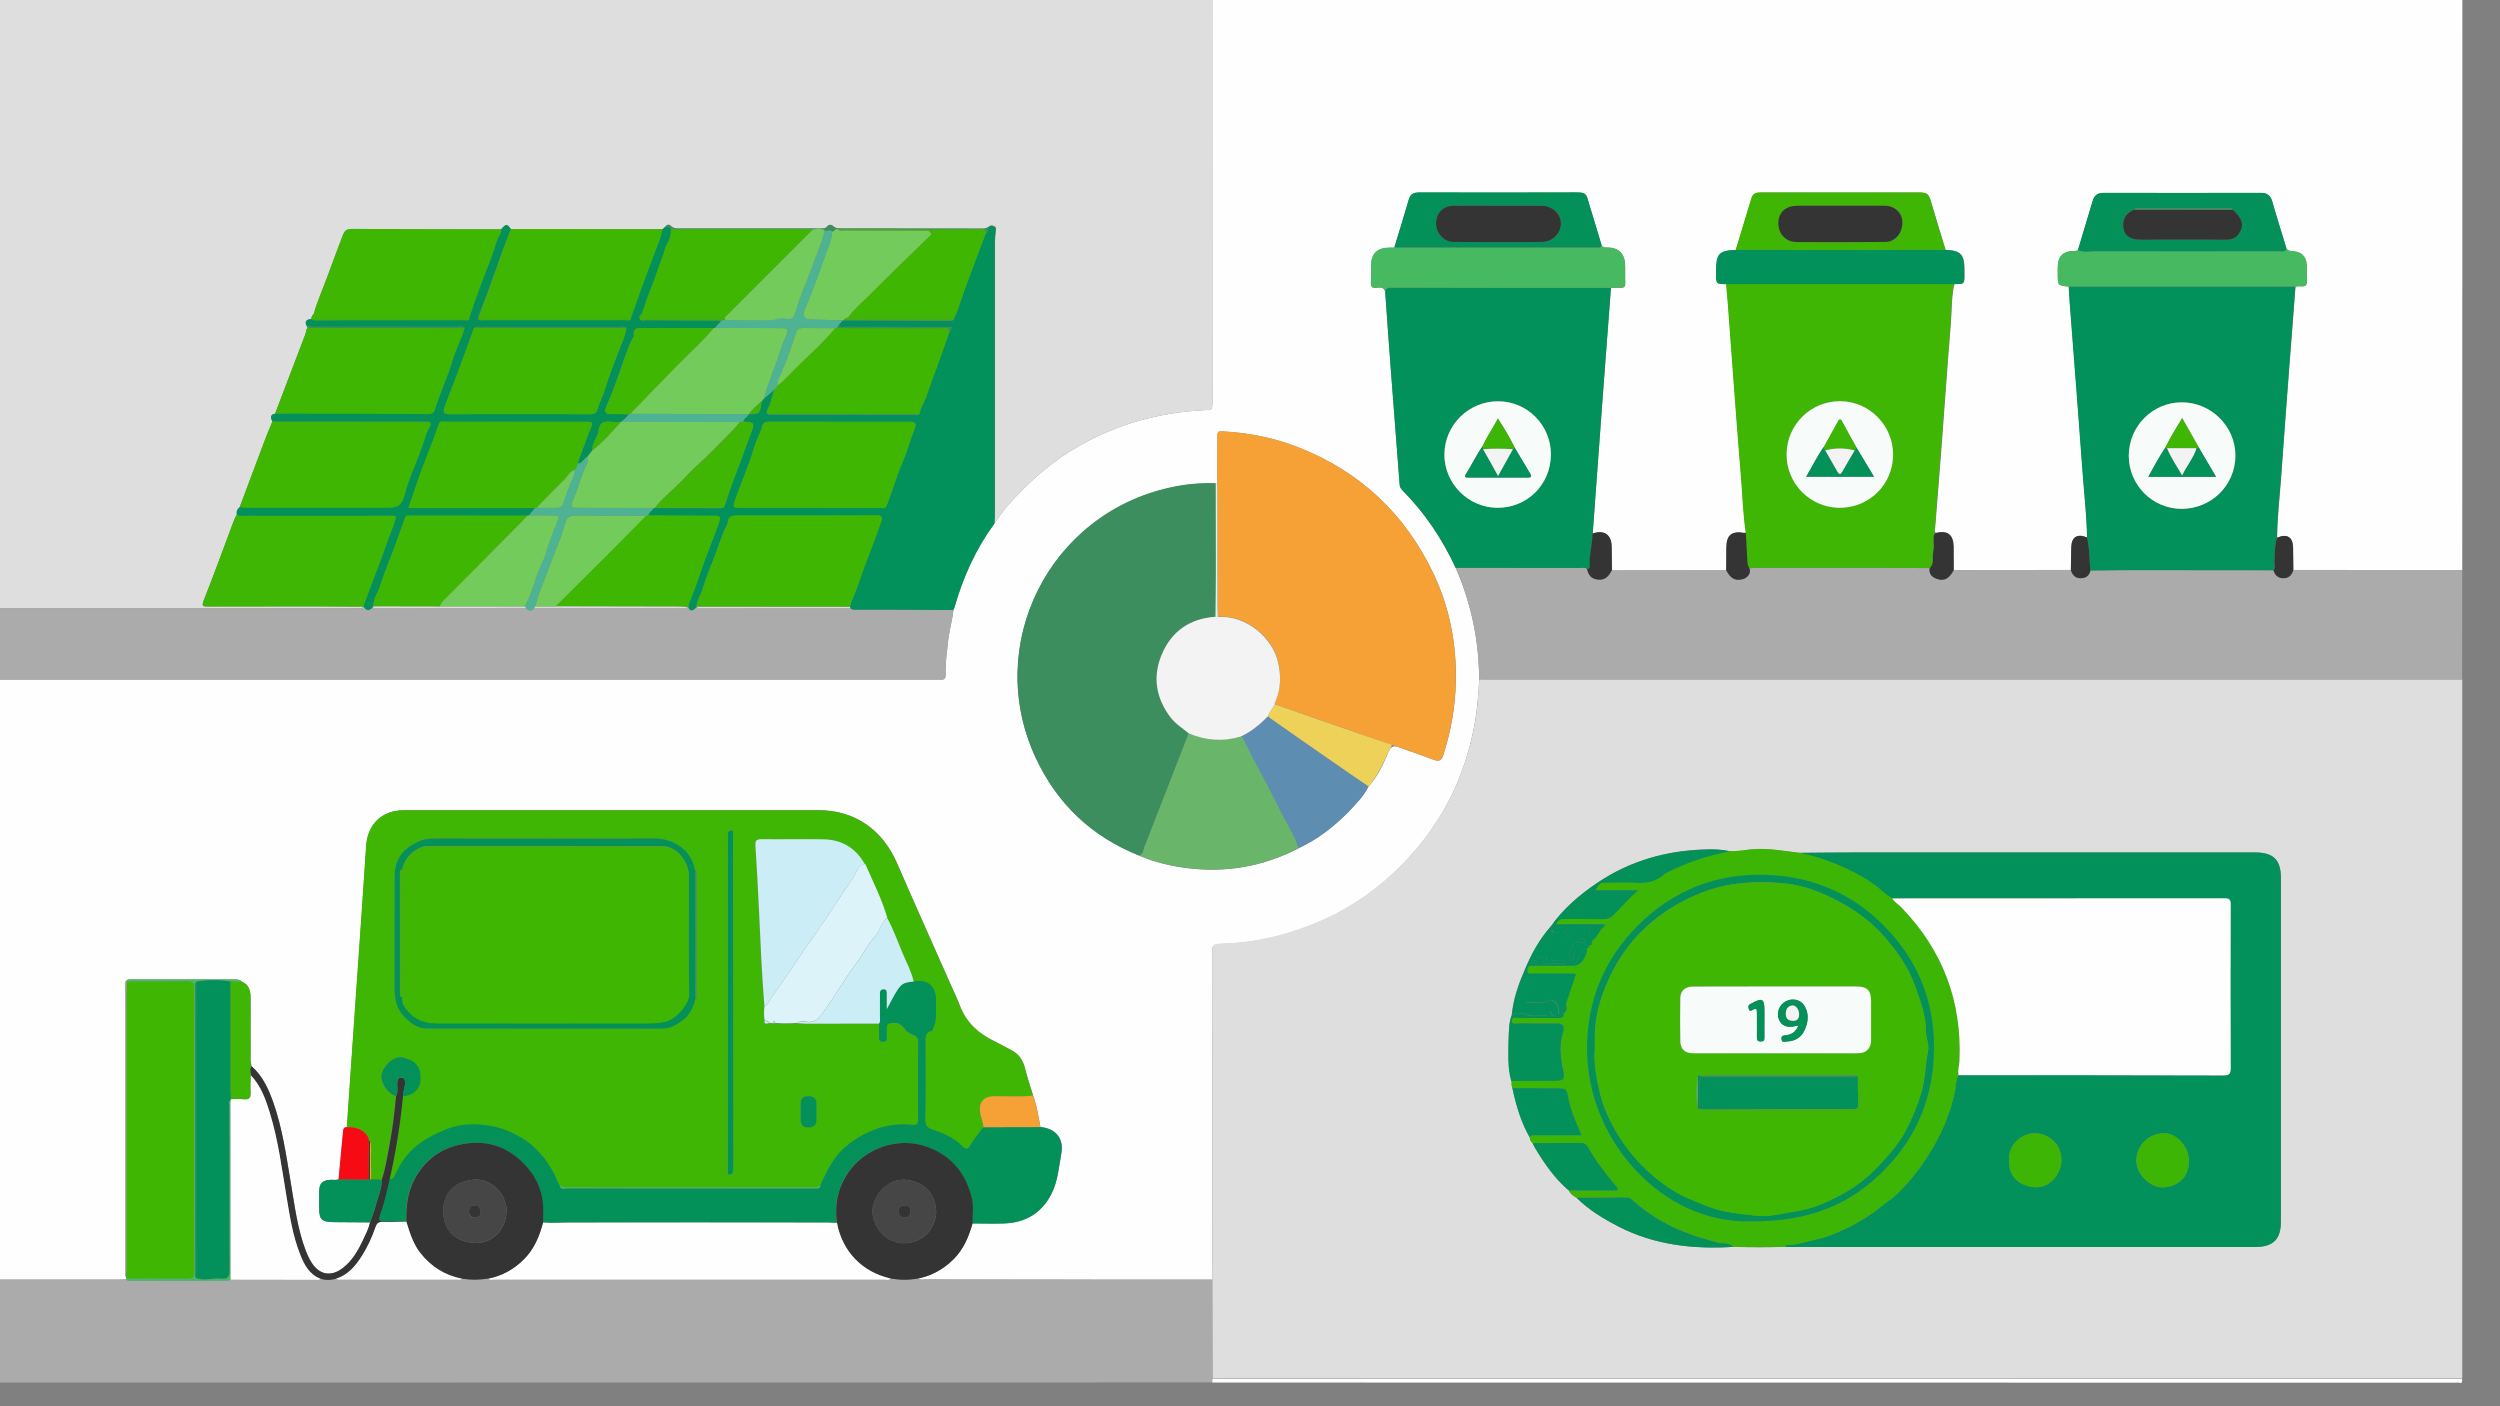 <?xml version="1.0" encoding="utf-8"?>
<!-- Generator: Adobe Illustrator 26.5.2, SVG Export Plug-In . SVG Version: 6.00 Build 0)  -->
<svg version="1.1" id="Laag_1" xmlns="http://www.w3.org/2000/svg" xmlns:xlink="http://www.w3.org/1999/xlink" x="0px" y="0px"
	 viewBox="0 0 1920 1080" style="enable-background:new 0 0 1920 1080;" xml:space="preserve">
<rect x="0" y="0" width="1920" height="1080" fill="#808080" stroke="none"/>
<style type="text/css">
	.st0{fill:#FEFEFE;}
	.st1{fill:#DEDEDE;}
	.st2{fill:#ABABAB;}
	.st3{fill:#3FB603;}
	.st4{fill:#F5A136;}
	.st5{fill:#02915A;}
	.st6{fill:#3C8E5E;}
	.st7{fill:#039059;}
	.st8{fill:#3FB602;}
	.st9{fill:#69B66B;}
	.st10{fill:#333433;}
	.st11{fill:#47B961;}
	.st12{fill:#5E8DB2;}
	.st13{fill:#EED159;}
	.st14{fill:#F60B14;}
	.st15{fill:#DBF3F9;}
	.st16{fill:#3DB505;}
	.st17{fill:#4DB393;}
	.st18{fill:#CBEEF6;}
	.st19{fill:#F2F3F2;}
	.st20{fill:#F7FCFA;}
	.st21{fill:#73CB5C;}
	.st22{fill:#464646;}
</style>
<g>
	<path class="st0" d="M931-17.9c318.4,0,636.7,0,955.1-0.1c3.9,0,5,0.5,5,4.8c-0.1,150.4-0.1,300.8-0.1,451.2
		c-43.2,0-86.4-0.1-129.6-0.1c-0.1-5.8-0.1-11.5-0.2-17.3c-0.1-8.2-4.8-11-12.3-7.6c0.1-16.1,2.1-32.2,3.2-48.2
		c1.7-24.4,3.6-48.7,5.4-73.1c1.8-23.9,3.7-47.7,5.5-71.6c1.5-0.1,3-0.3,4.5-0.2c3,0.3,4.3-0.9,4.2-3.9c-0.1-4.2,0.2-8.3-0.1-12.5
		c-0.4-6.7-4.2-10.3-10.8-10.6c-1.9-0.1-3.6-0.2-4.7-2c-3.7-12-7.5-24-10.9-36.1c-1.3-4.6-3.8-6.6-8.5-6.6c-40.4,0-80.8,0-121.2,0
		c-4.3,0-6.9,1.9-8.1,5.9c-3.8,12.7-7.6,25.3-11.4,38c-1.5,0.9-3.2,0.8-4.8,0.8c-6.1,0.3-9.8,3.5-10.6,9.6c-0.3,2.6-0.2,5.3-0.2,7.9
		c0,9,0,9,8.5,9.7c0.2,3.8,0.4,7.6,0.7,11.4c1.8,23.3,3.6,46.7,5.4,70c1.6,20.5,3.1,41.1,4.6,61.6c1.2,16.6,3.1,33.1,3.4,49.7
		c-7.5-3.2-12-0.4-12.1,7.6c-0.1,5.8-0.2,11.6-0.3,17.4c-30,0-60,0-90,0.1c0-6,0-11.9-0.1-17.9c-0.1-9.3-4.7-12.9-13.7-10.6
		c-1.5-1.4-0.6-3.2-0.5-4.7c1.5-19.4,3.1-38.8,4.6-58.2c2.5-32.7,4.7-65.4,7.4-98c0.8-10.1,0.4-20.3,2.7-30.3c7.9,0,7.9,0,7.8-7.8
		c0-1.2,0-2.3,0-3.5c0-11.5-3-14.6-14.5-14.9c-3.8-12.3-7.6-24.7-11.2-37c-1.8-6.1-2.9-7.1-9.4-7.1c-8.5,0-17,0-25.5,0
		c-31.8,0-63.6,0-95.5,0c-3.4,0-6.3,0.5-7.4,4.2c-4,13.3-8.1,26.6-12.1,39.9c-12.7,0.5-15,3-15,15.9c0,0.8,0,1.7,0,2.5
		c0,7.8,0,7.8,7.7,7.9c0.4,5,0.9,9.9,1.3,14.9c1.5,20.2,3,40.4,4.5,60.7c1.8,23.7,3.5,47.4,5.5,71.1c1.3,14.7,1.5,29.5,3.8,44.2
		c-0.5,0.1-1,0.3-1.5,0.2c-9.4-1.6-13.4,1.6-13.5,11.2c0,5.8,0,11.6-0.1,17.5c-29.3,0-58.5,0.1-87.8,0.1c-0.1-6-0.1-11.9-0.2-17.9
		c-0.1-9.5-5.6-13.4-14.7-10.4c0.6-8.3,1.2-16.6,1.8-24.9c2.1-29,4.2-58.1,6.4-87.1c1.9-25.6,3.9-51.1,5.8-76.6
		c2.3-0.1,4.6-0.4,6.9-0.2c2.9,0.2,4.3-0.6,4.1-3.8c-0.2-5,0.1-9.9-0.2-14.9c-0.5-7.6-5.2-12-12.8-12.2c-1.9,0-4,0.4-5.2-1.8
		c-2.8-9.2-5.5-18.4-8.3-27.6c-4.4-14-1.7-12.8-18-12.8c-37.7,0-75.5,0.1-113.2,0c-4.1,0-7.1,0.8-8.4,5.2
		c-3.6,12.4-7.5,24.7-11.2,37.1c-1.2,0-2.3,0-3.5,0c-9.8,0.1-14.3,4.5-14.4,14.1c0,4.1,0.2,8.3-0.1,12.4c-0.2,3.5,1,4.8,4.5,4.3
		c3.3-0.5,6.4-0.2,6.5,4.2c1.4,19.4,2.7,38.8,4.2,58.1c2.2,29.5,4.6,59,6.8,88.6c0.1,2,0.8,3.4,2.2,4.7
		c17.3,17.4,30.6,37.4,40.9,59.6c12,27.3,17.9,56,18,85.8c-0.2,4.5-0.5,8.9-0.9,13.4c-1.2,17-4.7,33.3-9.9,49.5
		c-8.7,26.9-22.7,50.8-41.5,71.8c-19.2,21.3-41.7,38.4-68.1,50.1c-25,11.1-51,17.6-78.4,18.1c-5,0.1-6.4,1.3-6.4,6.4
		C931,815,931,898.9,931,982.8c-73.4,0-146.8,0-220.2-0.1c-1.9,0-4,0.7-5.7-0.8c10.5-2.1,19.5-7.1,27.1-14.7
		c7.8-7.7,11.8-17.4,14.7-27.6c8.2,0,16.3,0.3,24.5,0c16.2-0.6,28.6-7.9,36.1-22.5c5-9.8,5.7-20.7,7.7-31.3
		c2.1-11.4-4.5-19.3-16.1-20.2c-1.5-8.1-2.8-16.3-5.6-24.2c-2.1-7-4.5-13.9-6.2-20.9c-1.6-6.4-4.8-11.1-10.7-14.1
		c-4.3-2.2-8.4-4.6-12.7-6.7c-12.1-5.8-21.4-14-26.4-26.8c-2.3-6-5.1-11.8-7.7-17.7c-13.6-30.8-27.4-61.4-40.8-92.3
		c-11.2-25.8-32.6-40.7-60.2-40.7c-106.1,0-212.2,0-318.3,0c-17.1,0-28.2,10.7-29.2,27.8c-1,15.9-2.1,31.9-3.2,47.8
		c-2.6,38-5.3,76-7.9,114c-1.2,17.9-2.5,35.8-3.7,53.8c-2.6-0.1-2.7,1.8-2.9,3.6c-1.1,12.1-2.3,24.2-3.4,36.4
		c-1.9,0.9-3.9,0.4-5.9,0.5c-6.5,0.2-9,2.6-9.1,9c0,4.3,0,8.6,0,13c0,8.4,2.1,10.4,10.7,10.5c9.5,0.1,18.9,0.1,28.4,0.2
		c-1.1,4.9-3.4,9.3-5.5,13.8c-3.8,8-8.2,15.6-15.4,21.2c-9,7-18.1,5.4-24.1-4.2c-1.7-2.6-3-5.5-4.2-8.5
		c-6.7-17.3-8.8-35.7-11.9-53.8c-3.4-20.3-6.3-40.7-13.1-60.2c-3.7-10.5-8.2-20.7-16.9-28.3c-0.2-1.6-0.7-3.2-0.7-4.9
		c0-15.8,0-31.6,0-47.4c0-5.4-1.1-10.2-6.7-12.6c-1.7-1.8-3.9-1.7-6-1.7c-26.4,0-52.9,0-79.3,0c-1.1,0-2.3-0.2-3.3,0.7
		c-1.8,1.8-1,4.1-1,6.1c0,72.5,0,145,0,217.5c0,1.5-0.4,3,0.7,4.3c0.1,0.3,0.2,0.7,0.3,1c-0.2,0.2-0.3,0.4-0.4,0.7
		c-2.2,0.1-4.3,0.3-6.5,0.3c-39.7,0-79.4,0-119.1,0c0-153.6,0-307.2,0-460.9c249.1,0,498.2,0,747.2,0c1.2,0,2.3-0.1,3.5,0
		c3.3,0.4,4.4-0.9,4.3-4.2c-0.3-8,0.9-15.9,1.7-23.8c0.8-8.6,3.3-16.9,4.3-25.5c0.3-0.7,0.8-1.4,1-2.2c6.6-23.2,16.3-44.9,30.7-64.4
		c4.3-6.5,9-12.7,14.3-18.3c14.9-16,31.3-30.1,50.5-41c29.9-17,62-25.8,96.1-27.5c6.3-0.3,6.3-0.1,6.3-6.7
		C931,199.6,931,90.9,931-17.9z M1051.1,604c6.9-7.5,11.1-16.8,15-26c1.8-4.3,3.7-5.7,7.9-4.2c9,3.2,18.1,6.3,27.1,9.7
		c4.1,1.6,6,0.6,7.4-3.7c5.9-18.3,9.2-37,9.6-56.2c0.6-29-4.7-56.8-17.2-83.1c-21.7-45.6-55.9-77.9-102.9-96.6
		c-19.1-7.6-39-11.6-59.6-12.6c-3.4-0.2-3.4,1.4-3.4,3.8c0,12-0.1,24-0.1,36c-0.4,0.1-0.7,0.1-1.1,0.2c-11.9-0.4-23.6,0.7-35.2,3.3
		c-92.9,20.5-143.1,120.7-103.4,206.9c16.4,35.6,43.1,61.1,79.8,75.7c11.6,5,23.8,7.9,36.4,9.5c30.2,3.9,58.8-1.2,85.8-15.1
		c14.5-6.8,27-16.4,38.2-27.7C1041.2,617.7,1047.2,611.7,1051.1,604z"/>
	<path class="st1" d="M931,982.8c0-83.9,0.1-167.8-0.1-251.8c0-5.1,1.3-6.2,6.4-6.4c27.3-0.6,53.4-7.1,78.4-18.1
		c26.4-11.7,48.9-28.8,68.1-50.1c18.9-20.9,32.8-44.8,41.5-71.8c5.2-16.1,8.8-32.5,9.9-49.5c0.3-4.5,0.6-8.9,0.9-13.4
		c2.3,0,4.7,0.1,7,0.1c249.3,0,498.6,0,747.9,0c0,178.9,0,357.9,0,536.8c-317.8,0-635.5,0-953.3,0c-2.2,0-4.3,0-6.5,0.1
		C931.1,1033.5,931,1008.2,931,982.8z M1160.9,779.9c-2.2,5.9-2.1,12.1-2.1,18.2c-0.1,10.7-0.9,21.5,2.1,32.1
		c0.1,1.9-0.2,3.8,0.7,5.6c2.8,13.2,6.6,26.1,13.4,38c0,1.7,0.7,3.1,2.1,4.2c0.7,1.3,1.2,2.7,2,4c7.2,11.9,15.1,23.3,25.8,32.4
		c1.2,2.7,3.5,4.3,6,5.6c9.4,9.3,20.5,16,32.2,22c27.8,14.3,57.5,17.5,88.1,15.6c13.3,0.4,26.6,0.4,39.8,0c1,0,2,0.1,3,0.1
		c61.2,0,122.3,0,183.5,0c58,0,116,0,174,0c14.5,0,20.3-5.8,20.3-20.1c0-87.6,0-175.3,0-262.9c0-14.3-5.6-20-19.8-20
		c-102.5,0-205,0-307.4,0c-14.5,0-29,0.2-43.5,0.3c-12.1-1.5-24.1-3.7-36.4-2.5c-5.3,0.5-10.5,1.6-15.8,1.3
		c-6.4-1.4-12.9-1.7-19.3-1.5c-29.9,0.9-57.7,8.8-82.6,25.5c-13.8,9.3-26.4,20-36,33.8c-8.6,9.8-14.8,21.1-19.9,33
		C1166.1,755.9,1162,767.5,1160.9,779.9z"/>
	<path class="st1" d="M931-17.9c0,108.8,0,217.5,0,326.3c0,6.5,0,6.4-6.3,6.7c-34.2,1.6-66.3,10.5-96.1,27.5
		c-19.2,10.9-35.5,25-50.5,41c-5.3,5.7-10,11.9-14.3,18.3c0.2-2.3,0.4-4.6,0.4-7c0-69.9,0-139.7,0-209.6c0-2.5,0.3-5,0.5-7.4
		c0.1-1.4,0.9-3-0.8-4.1c-1.8-1.1-3.5-1-4.9,0.6c-2,1.5-4.4,1.2-6.7,1.2c-34.8,0-69.6,0-104.3-0.1c-2.9,0-5.9,0.5-8.4-2
		c-1.1-1.1-3-1-4.1,0.3c-1.6,2.2-3.8,1.7-5.9,1.7c-35.3,0-70.6,0-105.8,0c-3.1,0-6.3,0.6-8.8-2.2c-1-1-2.8-0.9-3.8,0.8
		c-0.7,0.7-1.4,1.3-2.1,2c-38.9,0-77.8-0.1-116.7-0.1c-2.8-4.1-3.8-4.1-7.4,0.1c-38.3,0-76.5,0-114.8-0.3c-4.4,0-5.8,1.9-7,5.1
		c-3.8,10.1-7.7,20.3-11.4,30.5c-3.6,9.9-8,19.4-10.8,29.6c-1.2,1.1-1.9,2.4-1.9,4c-2.9,0.4-5.2,1.4-3.7,5c0.3,0.6,0.6,1.2,0.9,1.9
		c-1.5,1.2-1.1,3-1.7,4.6c-7.8,20.5-15.6,40.9-23.4,61.4c-4.4,0.8-2.8,3.5-2,6c-1.7,4.2-3.5,8.5-5.2,12.7
		c-6.7,17.6-13.3,35.3-19.9,53c-1.5,1.4-2.6,3-2.1,5.2c-0.9,1.8-1.9,3.5-2.5,5.3c-7.6,20.3-15,40.7-23,60.9
		c-1.9,4.9-0.3,4.8,3.4,4.8c26.6-0.1,53.2-0.1,79.8-0.1c13.1,0,26.3,0.1,39.4,0.2c-1.2,1.7-3,1.1-4.6,1.1c-101.1,0-202.3,0-303.4,0
		c0-160.1,0-320.2-0.1-480.4c0-3.7,0.8-4.6,4.6-4.6C294.1-17.9,612.5-17.9,931-17.9z"/>
	<path class="st2" d="M931,982.8c0,25.3,0.1,50.7,0.1,76c0,1-0.1,2-0.1,2.9c-318.5,0-636.9,0-955.4,0.1c-3.7,0-4.6-0.8-4.6-4.6
		c0.2-24.8,0.1-49.7,0.1-74.5c39.7,0,79.4,0,119.1,0c2.2,0,4.3-0.2,6.5-0.3c1.3,1.6,3,1.1,4.6,1.1c23.8,0,47.6,0,71.4-0.1
		c1.5,0,3,0.4,4.3-0.8c21.5,0,43.1,0,64.6,0c1.4,0,3,0.5,4.2-0.8c4.1,1.4,8.2,1.2,12.3,0c1.2,1.2,2.8,0.8,4.2,0.8
		c29.4,0,58.7,0,88.1,0c1.5,0,3,0.3,4.3-0.7c6.8,1.1,13.5,1,20.3-0.1c1.4,1.4,3.2,0.8,4.8,0.8c99.8,0,199.6,0,299.4,0
		c1.6,0,3.4,0.7,4.7-0.9c7,1.2,14.1,1.3,21.2,0c1.7,1.6,3.8,0.8,5.7,0.8C784.2,982.8,857.6,982.8,931,982.8z"/>
	<path class="st2" d="M1890.9,521.9c-249.3,0-498.6,0-747.9,0c-2.3,0-4.7,0-7-0.1c-0.2-29.8-6-58.5-18-85.8c31.7,0,63.5,0,95.2,0.1
		c1.9,0,4-0.7,5.7,0.9c1.2,5.6,4.1,7.9,9.4,8.1c5.2,0.1,7.5-3.4,9.6-7.2c29.3,0,58.5-0.1,87.8-0.1c3.4,6.4,6.3,8.1,12,7.1
		c4.5-0.8,7.5-5.3,5.8-8.5c2.3-0.1,4.6-0.3,7-0.3c31.6,0,63.1,0,94.7,0c12.3,0,24.6,0.1,36.9,0.2c-0.9,4.8,2.2,7.1,6,8.4
		c5.3,1.9,9.3-0.5,12.5-6.9c30,0,60,0,90-0.1c1.2,3.7,3.3,6.3,7.7,6.2c4,0,6.4-2,7.3-5.9c11.1-0.1,22.3-0.3,33.4-0.3
		c35.7,0,71.5,0.1,107.2,0.1c1.1,3.7,3.4,6,7.4,6.1c4.4,0.1,6.6-2.4,7.8-6.2c43.2,0,86.4,0.1,129.6,0.1
		C1890.9,466,1890.9,494,1890.9,521.9z"/>
	<path class="st2" d="M-28.9,467c101.1,0,202.3,0,303.4,0c1.6,0,3.4,0.6,4.6-1.1c0-0.2,0-0.4,0.1-0.6c1.9,3.8,4.2,4,7,0.9
		c0.9,0.9,2.1,0.8,3.3,0.8c38.1,0,76.3-0.1,114.4-0.1c2.1,2.1,4.3,3.1,6.5,0c38.1,0,76.2,0.1,114.4,0.1c1.2,0,2.4,0.1,3.3-0.8
		c0.3-0.1,0.6-0.2,0.9-0.1c2,4.7,4.2,1.7,6.3,0.1c1.4,1.4,3.1,0.9,4.7,0.9c37.7,0,75.4,0,113.1-0.1c1.4,1.5,3.3,1.2,5.1,1.2
		c7.3,0,14.6-0.1,21.9,0c17.4,0.1,34.8,0.2,52.2,0.3c-1,8.6-3.5,16.9-4.3,25.5c-0.8,7.9-2,15.8-1.7,23.8c0.1,3.3-1,4.6-4.3,4.2
		c-1.1-0.1-2.3,0-3.5,0c-249.1,0-498.2,0-747.2,0C-28.9,503.6-28.9,485.3-28.9,467z"/>
	<path class="st0" d="M931,1061.8c0-1,0.1-2,0.1-2.9c2.2,0,4.3,0,6.5,0c317.8,0,635.5,0,953.3,0c0,1.7,0.6,3.9-2.5,3
		c-0.6-0.2-1.3,0-2,0C1567.9,1061.8,1249.5,1061.8,931,1061.8z"/>
	<path class="st3" d="M266.3,865.7c1.2-17.9,2.5-35.8,3.7-53.8c2.6-38,5.3-76,7.9-114c1.1-15.9,2.2-31.9,3.2-47.8
		c1-17.1,12.1-27.8,29.2-27.8c106.1,0,212.2,0,318.3,0c27.7,0,49,14.9,60.2,40.7c13.4,30.9,27.2,61.6,40.8,92.3
		c2.6,5.9,5.4,11.7,7.7,17.7c5,12.8,14.3,21,26.4,26.8c4.3,2.1,8.4,4.5,12.7,6.7c5.9,3,9.1,7.7,10.7,14.1c1.8,7.1,4.1,14,6.2,20.9
		c-10.1,1.1-20.2,0.3-30.2,0.5c-7.8,0.1-11.5,4.6-10.6,12.3c0.5,4,2.4,7.5,2.6,11.5c-3.5,5.1-7.8,9.6-10.8,15.1
		c-1,1.8-3.3,1.5-4.8,0c-6.3-6.6-14.3-10.3-22.8-13.1c-3.5-1.1-6.3-2.5-6.2-7.7c0.4-19.5,0.2-39,0.2-58.5c0-4.2-0.5-8.5,4.9-10
		c1.2-0.3,0.8-1.7,1.2-2.5c3-6.1,1.6-12.6,2-19c0.7-11.5-5.5-18.5-17.3-16.3c-1.8-7.9-5.7-15-8.8-22.4c-3.7-8.9-6.9-18.1-11.6-26.5
		c-4-13.9-10.5-26.8-16.3-39.9c0.1-0.6-0.1-1.1-0.8-1.2l0,0c-7-12.5-17.8-18.8-31.9-19.1c-15.8-0.3-31.6,0.1-47.5-0.1
		c-4.3-0.1-4.9,1.5-4.6,5.3c1.1,16.3,1.9,32.6,2.7,48.8c1.2,24.8,2.1,49.5,4.2,74.3c-0.3,3.7-0.5,7.3,0.1,11
		c-0.2,3.6,2.4,1.7,3.9,1.9c0.7,0,1.4,0,2,0c0.7,0,1.3,0,2,0c5.7,0.4,11.4,0.4,17,0c2.5,0.1,4.9,0.3,7.4,0.3
		c18.5,0,37.1-0.1,55.6-0.1c0,3.7,0.1,7.3,0.1,11c0,2.1,0.9,3,3,3.1c2.1,0.1,3-0.9,3-3c-0.1-2.7,0-5.3,0-8c0-1.6,0.2-2.8,2.3-3.2
		c5.6-1.1,9,0.3,12.1,5.1c1.1,1.7,3,2.4,4.7,3.3c2.1,1.1,5.1,1.5,5,5.6c-0.3,19.9-0.2,39.9-0.1,59.9c0,3.4-1.1,4.5-4.4,4.1
		c-8.8-1.1-17.7-0.1-25.8,2.5c-9.5,3.1-18.4,8.2-26.2,14.9c-9,7.9-13.7,18.4-18.7,28.8c-1.4,1.6-3.3,1.8-5.4,1.8
		c-63,0-126.1,0-189.1,0c-2,0-3.9-0.1-5.5-1.6c-2.1-2.4-2.5-5.7-4-8.4c-5.2-9.5-11.4-18.1-20.4-24.7c-10.3-7.5-21.7-12-34.1-13.2
		c-9.6-0.9-19.1-0.5-28.6,3.4c-9,3.7-17.5,7.9-24.7,14.3c-6.7,6-11.4,13.5-15,21.5c-1,2.2-2.2,2.6-4.1,2.6
		c4.8-21.1,8.3-42.4,10.2-64c7.8-0.3,13.3-5.5,13.7-12.5c0.6-11.6-5.7-15.4-13.6-17.2c-6.6-1.5-14.5,5.6-16.3,12.9
		c-1.4,5.9,5.1,15.7,11,16.6c-1.2,12.7-2.8,25.3-5.1,37.8c-1.7,8.8-2.9,17.8-5.9,26.4c-2.7-0.1-5.4-0.2-8.1-0.3
		c0-4.5,0.1-8.9-0.1-13.4c-0.3-5.4,0.9-10.8-0.8-16.2c-0.3,0-0.5,0-0.7,0.1c-0.1-2.4-1.3-4.3-2.9-5.9
		C276.6,866.3,271.6,865.6,266.3,865.7z M563,637.9c-5.1-1.8-6-1.1-6,5c0,51.6,0,103.2,0,154.7c0,32.9,0,65.9,0.1,98.8
		c0,1.9-1.3,4.5,1.9,5.4c4,0.7,4.1-1.7,4.1-4.7C563,810.7,563,724.3,563,637.9z M534.1,668.3c-0.2-0.3-0.6-0.5-0.6-0.8
		c-2.2-14.6-16.6-23.6-30.4-23.6c-56,0.1-111.9,0-167.9,0c-4.5,0-8.8,0.1-13,2c-10.9,4.8-19.1,12.2-19.1,26.6
		c-0.1,28.3,0,56.6-0.1,84.9c0,8.6,0.7,16.4,7.3,23.1c5.1,5.2,10.1,9.3,17.7,9.3c60.1,0,120.3,0,180.4,0.1c6.4,0,11.2-3,16-6.5
		c5.4-4,7.9-9.8,9.7-16.1c1.4-1,0.8-2.4,0.8-3.7c0-30.6,0-61.1,0-91.7C534.9,670.8,535.5,669.3,534.1,668.3z M627,853.8
		c0-2.2,0-4.3,0-6.5c-0.1-3.9-2.3-5.5-6.1-5.5c-3.8,0-5.9,1.7-6,5.6c-0.1,4.1,0,8.3,0,12.4c0,4.1,2,6,6.1,6c4.1-0.1,6.1-1.9,6-6.1
		C627,857.8,627,855.8,627,853.8z"/>
	<path class="st4" d="M934.8,371c0.1-12,0.1-24,0.1-36c0-2.4,0-4,3.4-3.8c20.5,1.1,40.5,5,59.6,12.6c47,18.7,81.2,51.1,102.9,96.6
		c12.5,26.2,17.8,54.1,17.2,83.1c-0.4,19.2-3.7,37.9-9.6,56.2c-1.4,4.3-3.3,5.3-7.4,3.7c-9-3.4-18.1-6.5-27.1-9.7
		c-5.9-1.8-23-8-32.7-11.3c-20.7-7.1-41.4-14.4-62-21.6c-0.5-1.3,0.5-2.2,0.9-3.3c3.8-9.8,3.7-19.5,1.4-29.7
		c-4-17.4-23.4-35.6-46.2-34.2c-0.1-3-0.3-6-0.3-9C934.9,433.6,934.9,402.3,934.8,371z"/>
	<path class="st3" d="M1482,436.3c-12.3-0.1-24.6-0.2-36.9-0.2c-31.6,0-63.1,0-94.7,0c-2.3,0-4.6,0.2-7,0.3c-1-1.6-1.4-3.3-1.5-5.2
		c-0.4-7.4-0.8-14.8-1.2-22.2c-2.2-14.6-2.5-29.5-3.8-44.2c-2-23.7-3.7-47.4-5.5-71.1c-1.5-20.2-3-40.4-4.5-60.7
		c-0.4-5-0.9-9.9-1.3-14.9c58.4,0,116.7,0,175.1,0c-2.4,10-1.9,20.2-2.7,30.3c-2.7,32.7-4.9,65.4-7.4,98
		c-1.5,19.4-3.1,38.8-4.6,58.2c-0.1,1.6-1,3.3,0.5,4.7c-1.5,1.1-1.6,2.7-1.6,4.4c0,3.4,0.5,7-0.3,10.3
		C1483.6,428.1,1485.8,432.9,1482,436.3z M1412.5,390c22.7,0.3,41.2-17.9,41.4-40.6c0.2-22.4-18.1-41.1-40.4-41.3
		c-22.5-0.2-40.9,17.7-41.4,40.3C1371.7,371,1389.8,389.7,1412.5,390z"/>
	<path class="st5" d="M1746,438c-35.7-0.1-71.5-0.1-107.2-0.1c-11.1,0-22.3,0.2-33.4,0.3c-0.8-8.5-0.4-17.1-2.6-25.4
		c-0.2-16.6-2.2-33.1-3.4-49.7c-1.5-20.5-3-41.1-4.6-61.6c-1.8-23.3-3.6-46.7-5.4-70c-0.3-3.8-0.5-7.6-0.7-11.4
		c58,0,116.1,0,174.1,0c-1.8,23.9-3.7,47.7-5.5,71.6c-1.8,24.4-3.7,48.7-5.4,73.1c-1.1,16.1-3.2,32.1-3.2,48.2
		c-1.8,6.2-1.8,12.5-1.9,18.9C1746.8,433.9,1747.6,436.1,1746,438z M1634.9,350.1c0,22.4,18.1,40.6,40.5,40.7
		c22.9,0.1,41.4-18.2,41.4-41c0-22.4-18.6-40.8-41.2-40.8C1653.1,309,1634.9,327.4,1634.9,350.1z"/>
	<path class="st6" d="M874.9,657c-36.7-14.6-63.4-40-79.8-75.7c-39.7-86.2,10.5-186.4,103.4-206.9c11.6-2.6,23.3-3.7,35.2-3.3
		c0,22.4,0.1,44.8,0.1,67.2c0,11.8-0.2,23.6-0.3,35.3c-19.6,1.3-33.8,11-41.3,29c-7.2,17.1-4.5,33.5,6.9,48.4
		c3.8,5,9.1,8.1,13.8,12.1c-11.3,29.2-22.6,58.4-34.1,87.5C878,652.9,878.1,656,874.9,657z"/>
	<path class="st5" d="M1218.9,437.1c-1.7-1.6-3.8-0.9-5.7-0.9c-31.7-0.1-63.5-0.1-95.2-0.1c-10.3-22.1-23.7-42.2-40.9-59.6
		c-1.4-1.4-2.1-2.8-2.2-4.7c-2.2-29.5-4.6-59-6.8-88.6c-1.5-19.4-2.8-38.8-4.2-58.1c-0.1-3.1,1.3-4.2,4.5-4.2
		c56.3,0.1,112.5,0.1,168.8,0.2c-1.9,25.5-3.9,51.1-5.8,76.6c-2.2,29-4.3,58.1-6.4,87.1c-0.6,8.3-1.2,16.6-1.8,24.9
		c0.1,8.2-2.6,16.2-2.1,24.5C1221,435.7,1220.5,436.8,1218.9,437.1z M1191.1,349.1c0.1-22.4-18-40.8-40.3-41
		c-22.8-0.2-41.4,18.2-41.5,40.9c-0.1,22.2,18.3,40.8,40.5,40.9C1172.8,390.2,1191,372.1,1191.1,349.1z"/>
	<path class="st5" d="M732.1,468.5c-17.4-0.1-34.8-0.2-52.2-0.3c-7.3,0-14.6,0-21.9,0c-1.8,0-3.7,0.3-5.1-1.2c0-0.4,0-0.7-0.1-1.1
		c1.1-5.6,4.2-10.5,5.8-15.9c2.8-9,6.3-17.6,9.6-26.4c2.9-7.7,5.8-15.4,8.5-23.2c1-3-0.1-4.5-3.7-4.4c-10.5,0.2-21,0.1-31.5,0.1
		c-25.3,0-50.7,0-76,0c-3.9,0-6.5,1-6.7,5.4c0,1-0.6,1.8-1.1,2.7c-3.6,7.1-5.7,14.8-8.6,22.2c-3.4,8.7-6.9,17.4-9.7,26.3
		c-1.4,4.5-4.2,8.5-4.6,13.4l0,0.3c-2.1,1.6-4.3,4.6-6.3-0.1c0.3-1.3,0.4-2.6,0.9-3.8c3.4-8,6.2-16.3,9-24.5
		c4.1-12,9.1-23.6,13.2-35.5c1.9-5.4,1.7-6.2-4.1-6.2c-16.7,0-33.3-0.1-50-0.2c0.5-2.6,3.2-3.6,4.2-5.7c0.4-0.1,0.7-0.1,1.1-0.2
		c16.5,0,32.9,0.1,49.4,0.1c1.9,0,3.7,0.4,4.5-2.5c2-7,4.6-13.8,7.1-20.7c4.2-11.4,8.7-22.8,12.8-34.3c2.9-8.1,2.7-8.2-6-8.8
		c0.3-2.6,3.2-3.4,4.1-5.6l0.4-0.2c7.8,0.2,8.9-0.9,9.5-9.5c0.7-0.8,1.4-1.6,2-2.4c2.7-2.3,5.3-4.7,8-7c-1.6,4.9-2.6,10.1-4.9,14.7
		c-2.2,4.5,0,4.4,3.1,4.4c9.3,0,18.7,0,28,0c27,0,54,0,81,0c1.5,0,4.2,0.9,4.4-1c0.6-4.2,3.1-7.5,4.5-11.4c3-8.7,6.3-17.3,9.4-25.9
		c3-8.2,5.9-16.5,8.8-24.8c1.1-1,1.6-2.3,1.8-3.8c-1.5-1.9-3.7-1.1-5.6-1.1c-27.1-0.1-54.2,0-81.3,0l-0.3,0c1.1-1.3,2.1-2.7,3.2-4
		c0.4-0.1,0.8-0.2,1.2-0.3c27.3,0.1,54.5,0.1,81.8,0.2c1.4,0,2.8,0.1,2.8-1.9c0.7-1.4,1.6-2.8,2.2-4.3c3-8.2,5.5-16.6,8.7-24.7
		c4.6-12,8.9-24.1,13.6-36.1c1.9-1,1.8-2.8,1.8-4.5c1.5-1.6,3.2-1.7,4.9-0.6c1.6,1,0.9,2.6,0.8,4.1c-0.2,2.5-0.5,5-0.5,7.4
		c0,69.9,0,139.7,0,209.6c0,2.3-0.3,4.6-0.4,7c-14.3,19.5-24.1,41.2-30.7,64.4C732.9,467,732.4,467.7,732.1,468.5z M621.8,390
		C621.8,390,621.8,390,621.8,390c18,0,36,0.1,54,0c1.8,0,4,1,5.1-1.7c4.3-10.7,7.3-21.9,11.9-32.5c3.6-8.3,5.9-17.1,9.2-25.6
		c2-5.1,1.5-6.3-3.8-6.3c-15.2,0-30.3,0-45.5,0c-20.3,0-40.7,0-61-0.1c-2.7,0-5.5,0.3-6.2,3c-1.5,5.9-4.6,11.1-6.3,16.8
		c-4.1,14.2-10.4,27.6-15,41.6c-1.5,4.5-0.7,4.7,3.1,4.7C585.5,389.9,603.6,390,621.8,390z"/>
	<path class="st7" d="M630,910.1c5-10.4,9.7-21,18.7-28.8c7.8-6.8,16.7-11.9,26.2-14.9c8.1-2.6,17-3.6,25.8-2.5
		c3.2,0.4,4.4-0.8,4.4-4.1c-0.1-20-0.2-39.9,0.1-59.9c0.1-4.1-2.9-4.5-5-5.6c-1.8-0.9-3.6-1.7-4.7-3.3c-3.2-4.8-6.5-6.2-12.1-5.1
		c-2,0.4-2.3,1.6-2.3,3.2c0,2.7-0.1,5.3,0,8c0,2.1-0.9,3-3,3c-2.1-0.1-3-1-3-3.1c0.1-3.7,0-7.3-0.1-11c1.2-1.6,0.7-3.5,0.7-5.3
		c0.1-5.8,0-11.6,0-17.4c0-2,0.3-3.7,2.9-3.6c2.4,0.1,2.4,1.9,2.4,3.5c0,3.5,0,6.9,0,11.7c10.5-20.1,10.5-20.1,20.6-21.2
		c11.8-2.2,18,4.8,17.3,16.3c-0.4,6.4,1,12.9-2,19c-0.4,0.8-0.1,2.2-1.2,2.5c-5.5,1.5-4.9,5.8-4.9,10c0.1,19.5,0.3,39-0.2,58.5
		c-0.1,5.2,2.7,6.6,6.2,7.7c8.5,2.8,16.5,6.5,22.8,13.1c1.4,1.5,3.8,1.9,4.8,0c3-5.5,7.2-10.1,10.8-15.1c14.6,0,29.2-0.1,43.7-0.1
		c11.6,0.9,18.2,8.8,16.1,20.2c-1.9,10.6-2.6,21.5-7.7,31.3c-7.5,14.6-19.8,21.9-36.1,22.5c-8.1,0.3-16.3,0-24.5,0
		c-0.1-6.3,1-12.9-0.4-18.9c-4.4-19-15.3-32.8-34.1-39.8c-22.9-8.5-49.6,1.1-62.3,21.7c-7,11.4-9.2,23.6-7.3,36.6
		c-4.5-0.1-9-0.4-13.5-0.4c-63.8,0-127.5-0.1-191.3,0c-7,0-13.9,0.5-20.9,0c0-3.7,0-7.3,0-11c-0.3-11.5-4.1-21.7-11.5-30.4
		c-14.9-17.7-33.9-23.7-56.1-17.4c-13.7,3.8-24,12.5-31,25.2c-5.7,10.5-6.8,21.6-6.5,33.1c-0.7,0-1.5-0.1-2.2-0.1
		c-4.8-0.1-9.6-0.4-14.4-0.2c-4.4,0.2-5.1-1.3-3.6-5.3c3.1-8.8,5.2-17.9,7.3-27c1.9,0,3.1-0.4,4.1-2.6c3.6-8.1,8.3-15.6,15-21.5
		c7.2-6.4,15.7-10.6,24.7-14.3c9.4-3.9,19-4.4,28.6-3.4c12.4,1.2,23.7,5.7,34.1,13.2c9,6.6,15.2,15.1,20.4,24.7c1.5,2.7,1.9,6,4,8.4
		c0.4,3.9,3.4,2.4,5.4,2.4c62.8,0.1,125.6,0.1,188.4,0.1c1.3,0,2.7,0,4,0C629.6,912.8,630,911.6,630,910.1z"/>
	<path class="st8" d="M97.1,981.9c-0.1-0.3-0.2-0.7-0.3-1c0.1-2,0.3-4,0.3-5.9c0-69.5,0-139.1,0-208.6c0-4.2,0.1-8.3,0.2-12.5
		c15.3,0,30.6,0.1,45.9-0.2c4.9-0.1,6.1,1.4,6,6.2c-0.1,72.2-0.2,144.5,0,216.7c0,4.6-1.6,5.5-5.7,5.4
		C128,981.7,112.6,981.9,97.1,981.9z"/>
	<path class="st9" d="M874.9,657c3.2-1,3.1-4.1,4-6.4c11.4-29.1,22.7-58.3,34.1-87.5c13,5.5,26.3,6.7,39.9,2.5
		c0.8,0.2,1.5,0.5,1.9,1.4c4.5,9.4,9.2,18.7,14.3,27.8c7.1,12.6,13,25.9,20,38.6c3.2,5.8,6.6,11.4,8.1,18
		c-27,13.9-55.6,19-85.8,15.1C898.7,664.9,886.5,662,874.9,657z"/>
	<path class="st10" d="M642.8,939.2c-1.9-13.1,0.3-25.3,7.3-36.6c12.7-20.6,39.4-30.2,62.3-21.7c18.9,7,29.7,20.9,34.1,39.8
		c1.4,6,0.3,12.6,0.4,18.9c-2.9,10.3-6.9,19.9-14.7,27.6c-7.7,7.6-16.6,12.5-27.1,14.7c-7.1,1.3-14.1,1.2-21.2,0
		C662.2,977,646.8,961.1,642.8,939.2z M719,930.7c-0.4-13.9-9.4-23.4-23.7-24.6c-12.8-1.1-25.3,11.4-25.2,24.3
		c0.1,12.8,11.4,24.6,24.2,24.4C708.3,954.5,718.2,944.7,719,930.7z"/>
	<path class="st11" d="M1237.1,221.1c-56.3,0-112.5,0-168.8-0.2c-3.2,0-4.6,1.1-4.5,4.2c-0.2-4.5-3.2-4.7-6.5-4.2
		c-3.5,0.5-4.7-0.8-4.5-4.3c0.3-4.1,0-8.3,0.1-12.4c0.1-9.6,4.7-14.1,14.4-14.1c1.2,0,2.3,0,3.5,0c51.6,0,103.2,0,154.7,0
		c1.7,0,3.8,0.8,4.5-1.9c1.1,2.2,3.2,1.8,5.2,1.8c7.6,0.2,12.4,4.6,12.8,12.2c0.3,5,0,9.9,0.2,14.9c0.1,3.2-1.2,4-4.1,3.8
		C1241.8,220.7,1239.4,221,1237.1,221.1z"/>
	<path class="st11" d="M1762.9,220c-58,0-116.1,0-174.1,0c-8.5-0.7-8.5-0.7-8.5-9.7c0-2.6-0.1-5.3,0.2-7.9c0.8-6.1,4.5-9.3,10.6-9.6
		c1.7-0.1,3.3,0.1,4.8-0.8c4.3,2.1,8.8,0.9,13.2,0.9c47.2,0.1,94.4,0.1,141.6,0c1.9,0,4.5,1.1,5.4-2c1.1,1.8,2.8,1.9,4.7,2
		c6.6,0.3,10.3,3.9,10.8,10.6c0.3,4.1,0,8.3,0.1,12.5c0.1,3-1.2,4.2-4.2,3.9C1765.9,219.7,1764.4,220,1762.9,220z"/>
	<path class="st5" d="M1500.7,218.2c-58.4,0-116.7,0-175.1,0c-7.7-0.1-7.7-0.1-7.7-7.9c0-0.8,0-1.7,0-2.5c0-12.9,2.3-15.4,15-15.9
		c53.7,0,107.4,0,161.1,0c11.5,0.4,14.4,3.4,14.5,14.9c0,1.2,0,2.3,0,3.5C1508.6,218.2,1508.6,218.2,1500.7,218.2z"/>
	<path class="st12" d="M997.1,651.4c-1.5-6.5-4.9-12.1-8.1-18c-6.9-12.7-12.9-25.9-20-38.6c-5.1-9.1-9.8-18.4-14.3-27.8
		c-0.4-0.9-1.1-1.1-1.9-1.4c8.1-3.7,14.9-9.3,21-15.6c0.6,0.6,1.1,1.2,1.8,1.7c16,11.1,31.9,22.3,47.9,33.4
		c9.1,6.3,18.3,12.6,27.5,18.9c-3.9,7.7-9.9,13.7-15.8,19.7C1024.1,635,1011.6,644.6,997.1,651.4z"/>
	<path class="st7" d="M1756,190.9c-0.9,3.1-3.5,2-5.4,2c-47.2,0.1-94.4,0.1-141.6,0c-4.4,0-8.9,1.2-13.2-0.9
		c3.8-12.7,7.6-25.4,11.4-38c1.2-4,3.8-5.9,8.1-5.9c40.4,0.1,80.8,0.1,121.2,0c4.6,0,7.2,2,8.5,6.6
		C1748.5,166.9,1752.4,178.9,1756,190.9z M1714.8,161c-1.1-1.5-2.7-1-4.2-1c-22.5,0-45,0-67.4,0c-1.4,0-3-0.5-4.2,0.9
		c-6.9,3-9.5,7.9-8.1,15.1c1,5.1,5.6,8.1,12.5,8.1c22.3,0,44.6-0.1,66.9,0c5,0,8.2-2.2,10.3-6.5
		C1723.4,172.1,1721.8,167.4,1714.8,161z"/>
	<path class="st3" d="M1494.1,191.9c-53.7,0-107.4,0-161.1,0c4-13.3,8.1-26.6,12.1-39.9c1.1-3.7,4-4.3,7.4-4.2
		c31.8,0.1,63.6,0,95.5,0c8.5,0,17,0,25.5,0c6.5,0,7.6,1,9.4,7.1C1486.5,167.3,1490.3,179.6,1494.1,191.9z M1414,158
		c-11.1,0-22.3,0-33.4,0c-8.8,0-14.4,4.9-14.7,12.7c-0.3,8.7,5.3,15.1,14.2,15.2c22.6,0.2,45.3,0.2,67.9-0.1
		c7.9-0.1,13.4-7.1,13.1-15.6c-0.2-7-6-12.2-13.6-12.2C1436.3,158,1425.1,158,1414,158z"/>
	<path class="st7" d="M1230,188.1c-0.6,2.7-2.8,1.9-4.5,1.9c-51.6,0-103.2,0-154.7,0c3.8-12.4,7.6-24.7,11.2-37.1
		c1.3-4.4,4.3-5.2,8.4-5.2c37.7,0.1,75.5,0.1,113.2,0c16.4,0,13.7-1.2,18,12.8C1224.5,169.7,1227.2,178.9,1230,188.1z M1150.9,158
		c-11.5,0-23-0.1-34.4,0c-8,0-13.3,5.5-13.5,13.4c-0.2,7.3,5.7,14.4,12.9,14.4c23,0.2,45.9,0.3,68.9,0c8-0.1,14.3-7.2,14.1-14.5
		c-0.2-7.4-6.8-13.3-15-13.3C1172.9,158,1161.9,158,1150.9,158z"/>
	<path class="st13" d="M1051.1,604c-9.2-6.3-18.4-12.5-27.5-18.9c-16-11.1-32-22.2-47.9-33.4c-0.7-0.5-1.2-1.1-1.8-1.7
		c1.1-3.5,3.5-6.1,5.3-9.1c20.7,7.2,41.3,14.5,62,21.6c9.7,3.3,27.8,9.5,27.8,9.5c-1,3-0.9,2-2.9,6C1064,582,1058,596.5,1051.1,604z
		"/>
	<path class="st10" d="M299.2,905.9c-2.1,9.1-4.1,18.2-7.3,27c-1.4,4-0.8,5.5,3.6,5.3c4.8-0.2,9.6,0.1,14.4,0.2
		c-5.3,0.1-10.6,0.3-15.9,0.1c-3-0.1-4.4,0.8-5.4,3.7c-2.7,7.9-6.1,15.4-10.6,22.4c-4.9,7.7-10.5,14.6-19.7,17.4
		c-4.1,1.2-8.2,1.4-12.3,0c-8.8-3.3-12.6-11-15.7-19c-5.4-13.7-7.7-28.2-10.1-42.6c-3.7-22.1-6.5-44.4-13.1-66
		c-3.2-10.3-6.7-20.6-14.5-28.6c-0.2-2.4-1.1-4.8,0.5-7c8.7,7.6,13.2,17.8,16.9,28.3c6.8,19.5,9.7,39.9,13.1,60.2
		c3.1,18.1,5.2,36.5,11.9,53.8c1.1,2.9,2.5,5.8,4.2,8.5c6,9.6,15.1,11.2,24.1,4.2c7.2-5.5,11.6-13.2,15.4-21.2
		c2.1-4.5,4.4-8.9,5.5-13.8c1.5-4.3,3.2-8.5,4.3-12.8c1.7-6.6,4.8-12.9,4.7-20c3-8.6,4.2-17.5,5.9-26.4c2.4-12.5,3.9-25.1,5.1-37.8
		c1.8-3.6,0.6-7.4,1-11.1c0.2-2,1-2.9,3-2.9c2.1,0,2.7,1,2.9,3c0.2,3.9-1.6,7.4-1.6,11.2C307.4,863.5,304,884.8,299.2,905.9z"/>
	<path class="st7" d="M293.2,906c0.1,7-2.9,13.4-4.7,20c-1.1,4.4-2.9,8.6-4.3,12.8c-9.5-0.1-18.9-0.2-28.4-0.2
		c-8.6-0.1-10.7-2.1-10.7-10.5c0-4.3,0-8.6,0-13c0-6.4,2.6-8.9,9.1-9c2-0.1,4,0.5,5.9-0.5c7.7,0.1,15.4,0.1,23.1,0.2
		c0.3,0,0.7,0,1,0c0.3,0,0.6,0,0.9-0.1C287.7,905.8,290.4,905.9,293.2,906z"/>
	<path class="st3" d="M193.1,818.8c-1.7,2.2-0.7,4.6-0.5,7c0,4.1-0.4,8.3-0.1,12.4c0.3,4.5-0.8,6.8-5.9,6c-3.1-0.4-6.2-0.1-9.4-0.1
		c-0.1-2-0.2-4-0.2-6c0-28.1,0-56.2,0-84.3c2.9,0,5.8,0.1,8.7,0.1c5.6,2.4,6.7,7.2,6.7,12.6c0,15.8-0.1,31.6,0,47.4
		C192.4,815.6,192.8,817.2,193.1,818.8z"/>
	<path class="st4" d="M799,865.6c-14.6,0-29.2,0.1-43.7,0.1c-0.2-4-2.1-7.6-2.6-11.5c-1-7.6,2.7-12.2,10.6-12.3
		c10.1-0.1,20.2,0.7,30.2-0.5C796.2,849.3,797.5,857.5,799,865.6z"/>
	<path class="st14" d="M283.1,905.9c-7.7-0.1-15.4-0.1-23.1-0.2c1.1-12.1,2.2-24.2,3.4-36.4c0.2-1.8,0.3-3.7,2.9-3.6
		c5.3-0.1,10.2,0.7,14.1,4.6c1.6,1.6,2.9,3.5,2.9,5.9C283.3,886.1,283.2,896,283.1,905.9z"/>
	<path class="st11" d="M185.7,753.9c-2.9,0-5.8-0.1-8.7-0.1c-8.6-1.3-17.3-1.4-25.9,0.1c-1.7,1.2-1,3-1,4.6c0,72.9,0,145.7,0,218.6
		c0,1.6-0.7,3.4,1,4.6c6.2,2.1,12.5-0.3,18.8,0.2c5.1,0.5,6.4-1.3,6.4-6.3c-0.2-41.7-0.1-83.4-0.1-125.1c0-1.9-0.7-4,0.8-5.7
		c0,46,0.1,91.9,0.1,137.9c-1.2,1.2-2.8,0.8-4.3,0.8c-23.8,0-47.6,0.1-71.4,0.1c-1.6,0-3.4,0.4-4.6-1.1c0-0.3,0.1-0.5,0.4-0.7
		c15.5,0,31-0.1,46.4,0.1c4.2,0.1,5.8-0.8,5.7-5.4c-0.2-72.2-0.2-144.5,0-216.7c0-4.7-1.2-6.3-6-6.2c-15.3,0.3-30.6,0.2-45.9,0.2
		c-0.1-0.3-0.2-0.6-0.2-0.9c1-0.8,2.2-0.7,3.3-0.7c26.4,0,52.9,0,79.3,0C181.8,752.2,184,752.2,185.7,753.9z"/>
	<path class="st10" d="M1218.9,437.1c1.6-0.3,2.1-1.4,2-2.9c-0.5-8.3,2.2-16.2,2.1-24.5c9.2-3,14.6,0.8,14.7,10.4
		c0.1,6,0.1,11.9,0.2,17.9c-2.1,3.8-4.4,7.3-9.6,7.2C1223,445,1220.1,442.7,1218.9,437.1z"/>
	<path class="st10" d="M1340.8,409.1c0.4,7.4,0.8,14.8,1.2,22.2c0.1,1.9,0.5,3.6,1.5,5.2c1.7,3.3-1.3,7.7-5.8,8.5
		c-5.6,1-8.5-0.7-12-7.1c0-5.8,0-11.6,0.1-17.5c0.1-9.5,4.1-12.8,13.5-11.2C1339.8,409.3,1340.3,409.1,1340.8,409.1z"/>
	<path class="st10" d="M1482,436.3c3.9-3.4,1.7-8.2,2.7-12.3c0.8-3.2,0.3-6.8,0.3-10.3c0-1.7,0.1-3.3,1.6-4.4
		c9-2.2,13.6,1.3,13.7,10.6c0.1,6,0.1,11.9,0.1,17.9c-3.2,6.3-7.2,8.7-12.5,6.9C1484.2,443.5,1481.1,441.2,1482,436.3z"/>
	<path class="st10" d="M1746,438c1.6-1.9,0.8-4.1,0.8-6.1c0.1-6.4,0.1-12.7,1.9-18.9c7.6-3.4,12.2-0.6,12.3,7.6
		c0.1,5.8,0.1,11.5,0.2,17.3c-1.2,3.9-3.5,6.3-7.8,6.2C1749.3,444,1747.1,441.7,1746,438z"/>
	<path class="st10" d="M1602.8,412.8c2.1,8.3,1.8,16.9,2.6,25.4c-0.9,3.9-3.2,5.8-7.3,5.9c-4.3,0.1-6.5-2.5-7.7-6.2
		c0.1-5.8,0.2-11.6,0.3-17.4C1590.8,412.4,1595.3,409.6,1602.8,412.8z"/>
	<path class="st2" d="M97,752.9c0.1,0.3,0.2,0.6,0.2,0.9c-0.1,4.2-0.2,8.3-0.2,12.5c0,69.5,0,139.1,0,208.6c0,2-0.2,4-0.3,5.9
		c-1.1-1.3-0.7-2.9-0.7-4.3c0-72.5,0-145,0-217.5C96.1,757,95.2,754.7,97,752.9z"/>
	<path class="st15" d="M933.5,473.7c0.1-11.8,0.3-23.6,0.3-35.3c0-22.4-0.1-44.8-0.1-67.2c0.4,0,0.7-0.1,1.1-0.1
		c0.1,31.3,0.1,62.5,0.2,93.8c0,3,0.2,6,0.3,9C934.7,473.8,934.1,473.7,933.5,473.7z"/>
	<path class="st5" d="M1381,655c14.5-0.1,29-0.3,43.5-0.3c102.5,0,205,0,307.4,0c14.2,0,19.8,5.7,19.8,20c0,87.6,0,175.3,0,262.9
		c0,14.4-5.8,20.1-20.3,20.1c-58,0-116,0-174,0c-61.2,0-122.3,0-183.5,0c-1,0-2-0.1-3-0.1c0.4-0.5,0.8-1.4,1.1-1.4
		c7.6,0.1,14.7-2.6,22-4.1c5.8-1.2,11.3-3,16.6-5.3c13-5.6,25.3-12.6,36.2-21.9c2.7-2.3,5.9-4,8.6-6.5
		c11.5-10.7,20.8-22.9,28.7-36.4c7.9-13.5,13.9-27.6,17.1-43.1c0.9-4.3,0.6-9.1,2.9-13.1c67.8,0,135.5-0.1,203.3,0.1
		c4.7,0,5.6-1.4,5.6-5.8c-0.2-41.8-0.1-83.6,0-125.4c0-3.7-0.8-4.8-4.6-4.8c-85.1,0.1-170.2,0.1-255.3,0.1c-4-1.7-6.9-5-10.1-7.6
		c-8.7-7-18.3-12.2-28.5-16.7C1403.8,660.9,1392.6,657.3,1381,655z M1542.9,890.6c-0.4,13.9,8.4,20,19.4,21.1
		c11.7,1.2,20.3-10.1,20.8-19.4c0.8-13.7-9.8-21.7-20-22C1553.9,870.2,1542.7,877.5,1542.9,890.6z M1681,891.1
		c0-10.7-9.8-21.5-20-20.8c-9.5,0.7-19.5,7.5-20.3,20c-0.7,11.7,11.4,21.9,20,21.6C1672.8,911.4,1681.6,903.7,1681,891.1z"/>
	<path class="st16" d="M1504.2,825.7c-2.4,4-2,8.8-2.9,13.1c-3.3,15.4-9.2,29.6-17.1,43.1c-7.9,13.5-17.3,25.7-28.7,36.4
		c-2.7,2.5-5.8,4.2-8.6,6.5c-10.8,9.3-23.2,16.3-36.2,21.9c-5.3,2.3-10.8,4.1-16.6,5.3c-7.3,1.5-14.3,4.3-22,4.1
		c-0.4,0-0.8,0.9-1.1,1.4c-13.3,0.4-26.6,0.4-39.8,0c-3.2-3.6-7.9-2.2-11.8-3.2c-9.1-2.4-18.1-5.1-26.9-8.6
		c-14.5-5.9-27.6-14-39.2-24.5c-1.6-1.4-3.2-1.6-5-1.6c-12.5,0.1-25,0.1-37.4,0.2c-2.5-1.3-4.8-2.9-6-5.6c12.5,0,25,0,37,0
		c1-1.9,0.2-2.3-0.2-2.7c-8.1-9.5-15.9-19.2-21.9-30.2c-1.8-3.2-3.5-3.6-6.4-3.6c-12.1,0.1-24.3,0.1-36.4,0.1
		c-1.3-1.1-2.1-2.4-2.1-4.2c0.3-1.8,1.7-1.8,3.1-1.8c2.8,0,5.6,0,8.5,0c9.2,0,18.5,0,28.2,0c-4.3-9.8-8.3-18.9-10.2-28.8
		c-1.4-7.4-2.1-7.3-10.1-7.3c-11,0-21.9-0.1-32.9-0.1c-0.8-1.8-0.6-3.7-0.7-5.6c10.9-0.1,21.9-0.1,32.8-0.1c7.7,0,8.5-0.9,7.1-8.6
		c-0.1-0.8-0.6-1.6-0.7-2.4c-1.3-8.7-2.3-17.3,0.5-25.9c1.6-5,0.3-7.2-4.8-7.2c-9.7,0-19.3,0.1-29-0.1c-1.9,0-5.6,1.6-5.4-2.1
		c0.1-3.4,3.7-1.9,5.7-1.9c10-0.2,20-0.2,30,0c2.9,0,4.5-0.7,4.1-3.9l0,0c3.6-2,1.2-5.4,1.9-8c2.4-7.2,4.8-14.4,7.2-21.6
		c-1.7-0.8-3.5-0.5-5.4-0.5c-9.3,0-18.7,0-28,0c-1.5,0-3.5,0.6-3.8-2c-0.2-2.3,0.2-4,3-4c1,0,2,0,3,0c10,0,20,0,30,0
		c5-0.3,9.7-6.8,10.1-13.9l0,0c1.4,0,1.9-0.8,1.9-2.1l0,0c1.2-0.1,1.9-0.7,1.8-2c0.1-0.6,0.2-1.2,0.2-1.8c4.6-2.6,5.3-8.3,9.7-11.1
		c-0.2-0.4-0.4-0.8-0.6-1.2c-12.2,0-24.3,0-36.9,0c1.3-3.5,3.4-4.1,6.1-4c10.2,0.1,20.3-0.1,30.5,0.1c3.1,0.1,5.2-1.1,7.4-3.2
		c6.4-6.1,11.8-13.2,19.2-19c-10.9,0-21.8,0-33.1,0c3.3-5.6,3.6-5.8,8.7-5.8c7.8,0,15.7-0.4,23.5,0.1c6.5,0.4,12.4-0.8,17.8-4.3
		c1.7-1.1,3-2.6,4.7-3.5c15.5-7.8,31.8-13.2,48.8-16.4c5.3,0.3,10.5-0.8,15.8-1.3c12.3-1.2,24.3,1,36.4,2.5
		c11.6,2.3,22.8,5.9,33.7,10.7c10.1,4.5,19.7,9.7,28.5,16.7c3.2,2.6,6.1,5.9,10.1,7.6c1.7,2.9,4.7,4.6,7,6.9
		c31.8,32.9,46.6,72.2,44.6,117.9C1504.7,818.5,1503.4,822.1,1504.2,825.7z M1343.7,938c46.1,0.5,78.2-13.3,104.5-40.4
		c24.5-25.4,36.5-55.7,37.1-91.2c0.6-37.8-12.8-69.7-39-95.9c-26.3-26.4-59-38.9-96.4-38.6c-38.5,0.3-70.9,15.9-96.3,43.5
		c-23.9,25.9-35.6,57.6-34.7,93.7C1220.6,877,1276.7,939.2,1343.7,938z"/>
	<path class="st7" d="M1328.8,653.8c-17,3.2-33.3,8.6-48.8,16.4c-1.7,0.9-3.1,2.5-4.7,3.5c-5.4,3.5-11.3,4.7-17.8,4.3
		c-7.8-0.5-15.7-0.1-23.5-0.1c-5.1,0-5.3,0.2-8.7,5.8c11.2,0,22.1,0,33.1,0c-7.4,5.8-12.8,12.9-19.2,19c-2.2,2.1-4.3,3.2-7.4,3.2
		c-10.2-0.2-20.3,0-30.5-0.1c-2.7,0-4.8,0.5-6.1,4c12.5,0,24.7,0,36.9,0c0.2,0.4,0.4,0.8,0.6,1.2c-4.4,2.7-5.1,8.5-9.7,11.1
		c-0.3-2.4-2.5-4.2-2.3-6.9c0.1-1.4-1.2-2.7-2.4-2.8c-4.1-0.3-8.2-0.3-12.3-0.4c-2.4-0.1-2.6,2-3.7,3.4c-0.8,1.1-2,1.4-3.5,1.1
		c-1.9-0.4-3.9-0.4-5.9-0.5c-0.7-1.4-1.4-2.8-2.1-4.2c9.6-13.8,22.2-24.5,36-33.8c25-16.8,52.7-24.7,82.6-25.5
		C1315.9,652.1,1322.4,652.4,1328.8,653.8z"/>
	<path class="st5" d="M1190.9,711.6c0.7,1.4,1.4,2.8,0.3,4.8c-0.4,1.5,0.7,1.7,1.6,0.3c0.2-0.3,0.2-0.6,0.2-0.9
		c-1.1,0.2-2.5-0.5-1.8,0.6c3.8-0.5,5.8-0.5,7.7-0.1c1.5,0.3,2.8,0,3.5-1.1c1-1.4,1.3-3.5,3.7-3.4c4.1,0.1,8.2,0.1,12.3,0.4
		c1.2,0.1,2.5,1.5,2.4,2.8c-0.2,2.7,2,4.5,2.3,6.9c-0.1,0.6-0.2,1.2-0.2,1.8c-1.2,0.1-1.8,0.8-1.8,2c0,0,0,0,0,0
		c-1.3,0.1-2,0.7-1.9,2.1c0,0,0,0,0,0c-6.3,2.5-7,9.1-10.1,13.9c-10,0-20,0-30,0c-0.6-1.5,2.8-2.4,0.9-3.6c-2.1-1.3-3.1,0.8-3.7,2.6
		c-0.1,0.3-0.1,0.6-0.2,1c-2.8,0-3.2,1.7-3,4c0.2,2.6,2.2,2,3.8,2c9.3,0,18.7,0,28,0c1.8,0,3.7-0.3,5.4,0.5
		c-2.4,7.2-4.8,14.4-7.2,21.6c-3.9,1.9-1.2,5.4-1.9,8c0,0,0,0,0,0c-3.2,2-4.4,1.3-4.1-2.6c0.3-3.7-4.7-8.6-7.4-7.1
		c-4.8,2.8-9.7,1.1-14.5,1.7c-1.2,0.1-2.6-0.5-3.5,1.1c1.5,1.5,3.2,0.9,4.8,0.9c5,0.1,10,0.1,15,0c2.5,0,3.8,1.1,3.7,3.6
		c-0.1,1.4,0.7,3.2-1.1,4c-3,1.4-2.3-2.4-3.9-3.1c-1.5,0.7-0.6,3.3-2.7,3.3c-5.1,0.1-10.7,1.4-15.3-0.5c-4.3-1.8-7.5-1.3-11,0.6
		c1.1-12.4,5.2-24,10-35.2C1176,732.7,1182.2,721.4,1190.9,711.6z M1202.3,739.8c0-0.5,0-1,0-1.4c-2.7-1.1-5.6,0-8.2-0.6
		c-2.4-0.6-6.8,2.7-6.7-3.3c0-0.6-1.7-0.7-1.9,0.2c-0.5,2-1.6,4.7,1.8,5C1192.2,740.1,1197.2,739.8,1202.3,739.8z M1208.5,725.4
		c-3.1,3.5-3.2,6.7-3.5,9.9c-0.1,1,0,2.1,1.3,2.3c1.2,0.2,1.8-0.8,2.1-1.8C1209.4,732.8,1209,729.7,1208.5,725.4z M1210.7,723.7
		c3-0.1,5,1,6.9-0.7c0.5-0.5,0.3-1.4-0.4-1.7C1215,720.5,1213,720.8,1210.7,723.7z M1182.4,734.9c-0.1-0.9-0.8-0.9-1.4-0.9
		c-0.6,0-1.4,0-1.4,0.9c0,0.9,0.8,0.9,1.4,0.9C1181.6,735.8,1182.3,735.7,1182.4,734.9z M1204.7,719.9c0.3-0.4,0.8-0.7,0.8-1
		c0-0.3-0.5-0.7-0.9-0.8c-0.6-0.1-1.3,0.2-1.1,1C1203.6,719.4,1204.2,719.6,1204.7,719.9z"/>
	<path class="st7" d="M1160.9,779.9c3.6-1.9,6.7-2.5,11-0.6c4.6,2,10.2,0.6,15.3,0.5c2.1,0,1.1-2.6,2.7-3.3c1.6,0.6,0.9,4.5,3.9,3.1
		c1.8-0.8,1-2.6,1.1-4c0.1-2.5-1.2-3.6-3.7-3.6c-5,0-10,0.1-15,0c-1.5,0-3.3,0.7-4.8-0.9c0.9-1.5,2.3-0.9,3.5-1.1
		c4.8-0.6,9.7,1.1,14.5-1.7c2.6-1.5,7.6,3.4,7.4,7.1c-0.3,3.9,0.9,4.6,4.1,2.6c0.4,3.2-1.2,3.9-4.1,3.9c-10-0.1-20-0.1-30,0
		c-2,0-5.5-1.5-5.7,1.9c-0.1,3.7,3.5,2,5.4,2.1c9.7,0.2,19.3,0.1,29,0.1c5.1,0,6.4,2.2,4.8,7.2c-2.8,8.6-1.8,17.2-0.5,25.9
		c0.1,0.8,0.6,1.6,0.7,2.4c1.4,7.7,0.6,8.6-7.1,8.6c-10.9,0-21.9,0.1-32.8,0.1c-3-10.5-2.2-21.3-2.1-32.1
		C1158.9,791.9,1158.8,785.7,1160.9,779.9z"/>
	<path class="st7" d="M1210.8,919.9c12.5-0.1,25-0.1,37.4-0.2c1.8,0,3.4,0.1,5,1.6c11.6,10.5,24.7,18.6,39.2,24.5
		c8.7,3.5,17.7,6.2,26.9,8.6c3.8,1,8.6-0.4,11.8,3.2c-30.6,1.9-60.4-1.4-88.1-15.6C1231.3,935.9,1220.2,929.2,1210.8,919.9z"/>
	<path class="st5" d="M1161.5,835.7c11,0,21.9,0.1,32.9,0.1c8,0,8.8-0.1,10.1,7.3c1.8,10,5.9,19,10.2,28.8c-9.7,0-18.9,0-28.2,0
		c-2.8,0-5.6,0-8.5,0c-1.3,0-2.7,0-3.1,1.8C1168.2,861.9,1164.3,849,1161.5,835.7z"/>
	<path class="st7" d="M1177,877.9c12.1,0,24.3,0,36.4-0.1c2.9,0,4.6,0.3,6.4,3.6c6,10.9,13.8,20.6,21.9,30.2
		c0.4,0.5,1.1,0.8,0.2,2.7c-11.9,0-24.5,0-37,0c-10.8-9.1-18.6-20.5-25.8-32.4C1178.2,880.6,1177.7,879.2,1177,877.9z"/>
	<path class="st3" d="M279.1,465.9c-13.1-0.1-26.3-0.2-39.4-0.2c-26.6,0-53.2,0-79.8,0.1c-3.7,0-5.4,0.1-3.4-4.8
		c8-20.2,15.4-40.6,23-60.9c0.7-1.8,1.7-3.5,2.5-5.3c1.7,2.1,4,1.3,6.1,1.3c33.3,0,66.5,0,99.8,0c4.8,0,9.6,0,14.5,0
		c1.7,0,2.2,0,1.6,2.5c-1.6,6.7-4.8,12.7-6.9,19.2c-2.7,8.3-6.1,16.4-9.1,24.6c-2.9,7.7-5.8,15.4-8.6,23.1
		C279.1,465.5,279.1,465.7,279.1,465.9z"/>
	<path class="st8" d="M241,241c2.8-10.2,7.3-19.7,10.8-29.6c3.7-10.2,7.6-20.3,11.4-30.5c1.2-3.2,2.6-5.1,7-5.1
		c38.3,0.3,76.5,0.2,114.8,0.3c0.1,1.3,0.1,2.6-0.7,3.8c-2.7,4.3-3.7,9.3-5.4,14c-3,8.3-6.4,16.5-9.4,24.8
		c-3.1,8.4-5.9,16.9-8.9,25.3c-20,0-39.9,0-59.9,0c-18.3,0-36.6,0-54.9,0C243.7,244,240.9,244.8,241,241z"/>
	<path class="st8" d="M184,389.6c6.6-17.7,13.3-35.3,19.9-53c1.6-4.3,3.4-8.5,5.2-12.7c38.3,0,76.6,0.1,114.9,0.1c1.3,0,2.7,0,4,0
		c2.9,0,3.5,1.3,2.2,3.8c-1.1,2.3-2.4,4.6-3.2,7.1c-2.6,8.7-5.9,17.1-9.3,25.4c-2.6,6.3-5,12.7-6.7,19.3
		c-2.1,8.2-4.8,10.6-13.2,10.6c-36.1,0-72.3,0-108.4,0C187.7,390,185.9,389.7,184,389.6z"/>
	<path class="st8" d="M211.2,317.8c7.8-20.5,15.6-40.9,23.4-61.4c0.6-1.5,0.2-3.4,1.7-4.6c40.2,0,80.5,0.1,120.7,0.1
		c-2.6,8.9-7,17.1-9.6,25.9c-3.6,12-8.9,23.4-12.8,35.2c-0.6,1.8-1,5-5,5C290.1,317.9,250.6,317.9,211.2,317.8z"/>
	<path class="st8" d="M392.4,175.9c38.9,0,77.8,0.1,116.7,0.1c-1.2,6.2-3.7,12-5.9,17.9c-3.8,10.1-7.6,20.3-11.3,30.4
		c-2.4,6.5-4.7,13.1-7,19.7c-39.1,0-78.3,0-117.4,0c2.8-8.5,6.5-16.7,9.3-25.2c2-6.3,4.7-12.3,6.7-18.6
		C385.9,192,389.3,184,392.4,175.9z"/>
	<path class="st7" d="M484.7,244c2.3-6.6,4.6-13.1,7-19.7c3.7-10.2,7.5-20.3,11.3-30.4c2.2-5.9,4.7-11.7,5.9-17.9
		c0.7-0.7,1.4-1.3,2.1-2c1.7,0.1,3.7-0.4,4.2,2.1c0.3,4.1-0.8,7.9-2.8,11.3c-1.7,2.9-2.2,6.1-3.3,9.1c-3.3,8.4-5.9,17.1-9.3,25.5
		c-2.6,6.3-4.7,12.7-6.8,19.1c-1.5,0.8-2.3,2.1-1.7,3.7c0.7,1.9,2.6,1.1,4,1.1c19.6,0.1,39.3,0.1,58.9,0.2c-1.7,1.9-3.4,3.8-5.1,5.7
		c-0.4,0.1-0.8,0.1-1.1,0.2c-17.8,0-35.6,0-53.5-0.1c-4.3,0-8.7-0.5-7.7,6.1c0.1,0.6-0.7,1.4-1.1,2.1c-2.6,5.1-4.6,10.5-6.4,15.8
		c-4.2,12.4-8.6,24.7-13.8,36.8c-1.5,3.5-0.5,5.2,3.4,5.3c4.7,0.1,9.3,0.1,14,0.1c-1.4,2.5-3.7,3.9-5.7,5.8l-0.4,0.2
		c-2.3,0-4.7,0.2-6.9-0.1c-5.2-0.6-9.4,0-10.1,6.3c-0.6,5.5-5.3,9.8-4.9,15.6c-1.3,1.7-2.6,3.4-3.9,5.1c-2.8,1.2-3.8,5.3-7.5,5.1
		c3.4-9.2,6.5-18.6,10.4-27.5c1.8-4.1,0.6-4.6-2.9-4.6c-8.3,0.1-16.6,0-25,0c-28,0-55.9,0-83.9,0c-1.7,0-4-1-4.8,1.4
		c-3.2,8.8-6.4,17.6-9.9,26.3c-5,12.4-9,25.2-13.6,38.5c32.5,0,64.9,0,97.3,0c-1.6,1.9-3.2,3.8-4.9,5.8c-0.4,0.1-0.7,0.1-1.1,0.2
		c-30.1,0-60.2-0.1-90.3-0.1c-1.4,0-3-0.5-3.7,1.6c-2.7,7.6-5.4,15.2-8.2,22.8c-3.7,10-8.1,19.9-11.1,30.1
		c-1.5,5.1-5.5,9.5-4.9,15.2c-0.3,0.1-0.5,0.3-0.7,0.6c-2.8,3.1-5.1,2.9-7-0.9c2.9-7.7,5.7-15.4,8.6-23.1c3.1-8.2,6.4-16.3,9.1-24.6
		c2.1-6.5,5.3-12.5,6.9-19.2c0.6-2.5,0.1-2.5-1.6-2.5c-4.8-0.1-9.6,0-14.5,0c-33.3,0-66.5,0.1-99.8,0c-2,0-4.4,0.8-6.1-1.3
		c-0.5-2.2,0.5-3.8,2.1-5.2c1.8,0.1,3.6,0.4,5.5,0.4c36.1,0,72.3,0,108.4,0c8.4,0,11.1-2.4,13.2-10.6c1.7-6.6,4.1-12.9,6.7-19.3
		c3.4-8.3,6.7-16.7,9.3-25.4c0.7-2.5,2-4.7,3.2-7.1c1.2-2.5,0.7-3.8-2.2-3.8c-1.3,0-2.7,0-4,0c-38.3,0-76.6-0.1-114.9-0.1
		c-0.8-2.5-2.4-5.2,2-6c39.5,0,78.9,0,118.4,0.3c4,0,4.4-3.1,5-5c3.9-11.9,9.2-23.2,12.8-35.2c2.6-8.8,7-17.1,9.6-25.9
		c-1.7-1.7-3.8-0.9-5.7-0.9c-36.4-0.1-72.8-0.1-109.2,0c-2.4,0-4.6-0.3-6.8-1.1c-1.4-3.7,0.8-4.6,3.7-5c0.8,1.1,2,1,3.2,1
		c38.2,0,76.4,0,114.6-0.1c1.4,0,3.6,0.9,3.8-1.9c2.9-8.4,5.8-16.9,8.9-25.3c3-8.3,6.5-16.5,9.4-24.8c1.7-4.7,2.6-9.7,5.4-14
		c0.8-1.2,0.8-2.5,0.7-3.8c3.6-4.2,4.6-4.3,7.4-0.1c-3.1,8.1-6.5,16-9.1,24.2c-2,6.3-4.6,12.4-6.7,18.6c-2.8,8.5-6.5,16.7-9.3,25.2
		c0.1,2.8,2.3,1.9,3.7,1.9c36.6,0,73.3,0,109.9,0C482.4,245.9,484.6,246.8,484.7,244z M481,252c-1.5-1.6-3.5-0.9-5.2-0.9
		c-35.6,0-71.2,0-106.9,0c-1.6,0-3.4-0.5-4.8,0.8c-1.1,2.9-2.1,5.8-3.2,8.7c-3.2,8.6-6.3,17.3-9.5,25.9c-3.4,8.9-6.9,17.8-10.2,26.7
		c-1.1,3.1-0.2,4.9,3.8,4.9c36.1-0.1,72.2-0.1,108.4,0c2.5,0,4.6-0.9,5.2-3c1.6-6,4.7-11.4,6.4-17.3c2.6-8.9,6.2-17.3,9.3-26
		C476.7,265.3,480.1,259,481,252z"/>
	<path class="st6" d="M515.3,176.1c-0.5-2.5-2.5-2-4.2-2.1c1-1.7,2.8-1.8,3.8-0.8c2.6,2.8,5.8,2.2,8.8,2.2c35.3,0,70.6,0,105.8,0
		c2.1,0,4.3,0.5,5.9-1.7c1-1.3,3-1.4,4.1-0.3c2.5,2.5,5.5,2,8.4,2c34.8,0,69.6,0.1,104.3,0.1c2.3,0,4.7,0.3,6.7-1.2
		c0.1,1.8,0.1,3.5-1.8,4.5c-0.1-2-1-2.8-3.1-2.8c-12.4,0.1-24.8,0.2-37.1,0.3c-24.4,0-48.7-0.1-73.1-0.1c-2.2-1.1-3,1.7-4.8,1.8
		c-1.6-2.3-4.1,0.3-5.9-1c-2.7-2.2-5.8-1-8.8-1C588.1,176.1,551.7,176.1,515.3,176.1z"/>
	<path class="st16" d="M360.7,244c-0.2,2.8-2.4,1.9-3.8,1.9c-38.2,0.1-76.4,0.1-114.6,0.1c-1.2,0-2.4,0.1-3.2-1
		c0.1-1.6,0.8-2.9,1.9-4c-0.2,3.9,2.7,3,4.9,3c18.3,0,36.6,0,54.9,0C320.7,244,340.7,244,360.7,244z"/>
	<path class="st6" d="M235.4,250c2.2,0.8,4.4,1.1,6.8,1.1c36.4-0.1,72.8,0,109.2,0c1.9,0,4-0.8,5.7,0.9c-40.2,0-80.5-0.1-120.7-0.1
		C236,251.2,235.7,250.6,235.4,250z"/>
	<path class="st0" d="M642.8,939.2c4,21.9,19.4,37.8,41.1,42.7c-1.3,1.6-3.1,0.9-4.7,0.9c-99.8,0-199.6,0-299.4,0
		c-1.6,0-3.4,0.6-4.8-0.8c10.7-2.2,19.7-7.2,27.4-14.9c7.9-7.9,11.8-17.7,14.6-28.1c7,0.5,13.9,0,20.9,0c63.8-0.1,127.5-0.1,191.3,0
		C633.8,938.9,638.3,939.1,642.8,939.2z"/>
	<path class="st10" d="M417.1,938.9c-2.8,10.4-6.7,20.2-14.6,28.1c-7.7,7.7-16.7,12.8-27.4,14.9c-6.8,1.1-13.5,1.2-20.3,0.1
		c-13.2-2.6-23.8-9.3-32.1-19.9c-5.6-7.1-8-15.4-10.6-23.8c-0.3-11.5,0.8-22.6,6.5-33.1c7-12.7,17.3-21.4,31-25.2
		c22.2-6.2,41.2-0.2,56.1,17.4c7.3,8.7,11.2,18.9,11.5,30.4C417.2,931.6,417.1,935.2,417.1,938.9z M389,929.6
		c-0.1-12.9-12.2-24.9-25.2-23.6c-14.7,1.5-23.7,10.3-23.3,24.8c0.4,14.2,9.1,23.3,24.9,23.8C378.4,955.1,389.2,943.2,389,929.6z"/>
	<path class="st0" d="M177.1,982.8c0-46-0.1-91.9-0.1-137.9c0.2-0.2,0.3-0.4,0.3-0.7c3.1,0,6.3-0.4,9.4,0.1c5.1,0.7,6.2-1.5,5.9-6
		c-0.3-4.1,0-8.2,0.1-12.4c7.7,8.1,11.3,18.3,14.5,28.6c6.6,21.5,9.4,43.9,13.1,66c2.4,14.4,4.7,28.9,10.1,42.6
		c3.1,7.9,6.9,15.6,15.7,19c-1.2,1.2-2.8,0.8-4.2,0.8C220.1,982.8,198.6,982.8,177.1,982.8z"/>
	<path class="st0" d="M312.1,938.4c2.6,8.3,5.1,16.7,10.6,23.8c8.3,10.6,18.9,17.3,32.1,19.9c-1.3,1.1-2.8,0.7-4.3,0.7
		c-29.4,0-58.7,0-88.1,0c-1.4,0-3,0.5-4.2-0.8c9.2-2.9,14.8-9.8,19.7-17.4c4.5-7,7.9-14.6,10.6-22.4c1-2.9,2.5-3.8,5.4-3.7
		c5.3,0.2,10.6-0.1,15.9-0.1C310.6,938.3,311.4,938.4,312.1,938.4z"/>
	<path class="st8" d="M497.8,395.8c16.7,0.1,33.3,0.1,50,0.2c5.8,0,6,0.8,4.1,6.2c-4.1,11.9-9.1,23.5-13.2,35.5
		c-2.8,8.2-5.6,16.5-9,24.5c-0.5,1.2-0.6,2.6-0.9,3.8c-0.3,0-0.6,0-0.9,0.1c-1.8-0.1-3.6-0.3-5.5-0.3c-31.8-0.1-63.6-0.1-95.3-0.2
		c0-1.1,0.8-1.7,1.5-2.4c13.4-13.3,26.8-26.5,40.1-39.9c9.1-9.1,18.2-18.3,27.2-27.5C496.6,396,497.2,395.9,497.8,395.8z"/>
	<path class="st17" d="M497.8,395.8c-0.6,0.1-1.2,0.2-1.8,0.3c-17.3,0-34.6,0.1-51.9-0.1c-4.9-0.1-8.9-0.3-10.3,6.1
		c-1.5,6.7-4.4,13.1-6.8,19.6c-3.1,8.3-6.2,16.6-9.5,24.8c-2.5,6.3-4.8,12.6-6.5,19.2c-0.3,0.4-0.5,0.8-0.8,1.2
		c-2.2,3.1-4.3,2.1-6.5,0c-0.2-0.4-0.5-0.8-0.7-1.2c0.7-1.3,1.3-2.6,2-3.9c3.3-7.2,5.4-14.8,8.1-22.2c1.7-4.6,4.4-8.8,5.7-13.5
		c2.5-9,6-17.7,9.5-26.3c1.3-3.3,0-3.8-2.8-3.8c-6.5,0-13-0.1-19.4-0.1c1.6-1.9,3.2-3.8,4.9-5.8c0.4-0.1,0.7-0.1,1.1-0.2
		c5.1,0,10.3,0,15.4,0c3.1,0,4.8-1.5,5.5-4.5c1.1-4.6,3-8.8,4.6-13.2c1.3-3.7,4-7,3.5-11.3c1.7-1.2,2-3.1,2.4-4.9
		c3.8,0.2,4.7-3.9,7.5-5.1c-0.1,1.8,0.5,4-0.3,5.4c-4.5,8.7-6.5,18.4-10.5,27.3c-2.4,5.4-1.9,6.3,3.9,6.4c19.3,0,38.6,0.1,57.9,0.1
		C501,392.2,498.4,393.2,497.8,395.8z"/>
	<path class="st1" d="M652.9,465.9c0,0.4,0,0.7,0.1,1.1c-37.7,0-75.4,0.1-113.1,0.1c-1.6,0-3.4,0.5-4.7-0.9c0,0,0-0.3,0-0.3
		C574.4,465.9,613.6,465.9,652.9,465.9z"/>
	<path class="st1" d="M403.2,465.7c0.2,0.4,0.5,0.8,0.7,1.2c-38.1,0-76.3,0.1-114.4,0.1c-1.2,0-2.4,0.1-3.3-0.8
		c0.2-0.2,0.5-0.4,0.7-0.6c17,0,34,0,51,0.1C359.7,465.7,381.4,465.7,403.2,465.7z"/>
	<path class="st1" d="M410.3,466.9c0.3-0.4,0.5-0.8,0.8-1.2c5.4,0,10.7,0,16.1,0c31.8,0,63.6,0.1,95.3,0.2c1.8,0,3.6,0.2,5.5,0.3
		c-0.9,1-2.1,0.9-3.3,0.8C486.6,467,448.4,467,410.3,466.9z"/>
	<path class="st18" d="M587.1,772.9c-2.1-24.7-3-49.5-4.2-74.3c-0.8-16.3-1.6-32.6-2.7-48.8c-0.2-3.8,0.3-5.3,4.6-5.3
		c15.8,0.2,31.6-0.2,47.5,0.1c14.1,0.2,24.9,6.6,31.9,19.1c-5.9,0.9-6.4,6.7-9,10.3c-10.2,14.5-19.3,29.8-29.7,44.2
		C614,734.2,603.5,751,591.9,767C590.4,769,589.8,771.9,587.1,772.9z"/>
	<path class="st15" d="M587.1,772.9c2.8-1,3.3-3.9,4.8-5.9c11.6-16,22.1-32.8,33.7-48.9c10.3-14.4,19.5-29.6,29.7-44.2
		c2.5-3.6,3.1-9.4,9-10.3c0,0,0,0,0,0c0.3,0.4,0.5,0.8,0.8,1.2c5.8,13.2,12.3,26.1,16.3,39.9c-4.6,4.4-5.9,10.9-10.3,15.7
		c-5.1,5.6-8.6,13-13.2,19.1c-9.6,12.6-17.1,26.5-26.5,39.1c-2.9,3.9-5.7,6.7-11,6.2c-2.7-0.2-5.6-1.1-8.2,0.8
		c-5.7,0.4-11.4,0.4-17,0c-0.1-0.7-0.2-1.7-1.2-1.4c-0.3,0.1-0.5,0.9-0.8,1.4c-0.7,0-1.4,0-2,0c-1-1.2-2.3-1.8-3.9-1.9
		C586.6,780.2,586.7,776.5,587.1,772.9z"/>
	<path class="st7" d="M534.1,767.4c-1.8,6.2-4.3,12.1-9.7,16.1c-4.7,3.5-9.6,6.5-16,6.5c-60.1-0.1-120.3-0.1-180.4-0.1
		c-7.6,0-12.6-4.1-17.7-9.3c-6.6-6.7-7.3-14.5-7.3-23.1c0.1-28.3,0-56.6,0.1-84.9c0.1-14.4,8.2-21.8,19.1-26.6c4.2-1.9,8.6-2,13-2
		c56,0.1,111.9,0.1,167.9,0c13.8,0,28.1,8.9,30.4,23.6c0,0.3,0.4,0.5,0.6,0.8C534.1,701.3,534.1,734.4,534.1,767.4z M309,765.9
		c0.1,1.8-0.3,3.7,0.6,5.4c5.7,9.7,14.3,14.4,25.3,14.4c52.8,0.1,105.6,0.1,158.5,0c6.2,0,12.3,0.2,18.6-1.6
		c6.8-1.9,17.4-12.7,17.2-21.1c-0.6-30-0.3-60-0.2-90c0-3.6-0.7-6.8-2.2-10c-3.8-7.8-9.8-13.1-18.6-13.2c-60-0.2-120-0.1-179.9-0.1
		c-8.5,0-18.4,9.4-19.3,18c-2.5,0.4-1.9,2.4-1.9,3.9c0,30,0,60.1,0,90.1C307.2,763.5,306.6,765.4,309,765.9z"/>
	<path class="st18" d="M612.1,785.8c2.5-1.9,5.5-1,8.2-0.8c5.3,0.4,8.1-2.3,11-6.2c9.4-12.7,17-26.5,26.5-39.1
		c4.6-6.1,8.1-13.4,13.2-19.1c4.4-4.8,5.6-11.3,10.3-15.7c4.7,8.5,7.9,17.6,11.6,26.5c3.1,7.4,7,14.5,8.8,22.4
		c-10,1.1-10,1.1-20.6,21.2c0-4.8,0-8.3,0-11.7c0-1.7,0.1-3.4-2.4-3.5c-2.6-0.1-2.9,1.6-2.9,3.6c0,5.8,0,11.6,0,17.4
		c0,1.8,0.5,3.7-0.7,5.3c-18.5,0-37.1,0.1-55.6,0.1C617,786.1,614.5,785.9,612.1,785.8z"/>
	<path class="st5" d="M563,637.9c0,86.4,0,172.8,0.1,259.2c0,3-0.1,5.4-4.1,4.7c0-83.1,0-166.1,0-249.2c0-3.7,0.2-7.3,0-11
		C558.7,638.4,560.1,637.4,563,637.9z"/>
	<path class="st7" d="M309.4,841.9c0.1-3.8,1.9-7.3,1.6-11.2c-0.1-2-0.7-3-2.9-3c-2.1,0-2.8,0.9-3,2.9c-0.4,3.7,0.8,7.6-1,11.1
		c-5.8-1-12.3-10.7-11-16.6c1.7-7.4,9.7-14.4,16.3-12.9c8,1.8,14.2,5.6,13.6,17.2C322.7,836.5,317.1,841.6,309.4,841.9z"/>
	<path class="st16" d="M563,637.9c-2.9-0.5-4.3,0.5-4.1,3.7c0.2,3.6,0,7.3,0,11c0,83.1,0,166.1,0,249.2c-3.2-0.9-1.9-3.5-1.9-5.4
		c-0.1-32.9-0.1-65.9-0.1-98.8c0-51.6,0-103.2,0-154.7C557,636.8,557.9,636.1,563,637.9z"/>
	<path class="st7" d="M627,853.8c0,2,0,4,0,6c0.1,4.1-1.9,6-6,6.1c-4.1,0.1-6.1-1.9-6.1-6c0-4.1,0-8.3,0-12.4c0.1-3.9,2.2-5.6,6-5.6
		c3.7,0,6,1.6,6.1,5.5C627.1,849.5,627,851.7,627,853.8z"/>
	<path class="st11" d="M630,910.1c0,1.5-0.4,2.6-2.2,2.6c-1.3,0-2.7,0-4,0c-62.8,0-125.6,0-188.4-0.1c-2,0-5,1.5-5.4-2.4
		c1.5,1.5,3.4,1.6,5.5,1.6c63,0,126.1,0,189.1,0C626.7,911.9,628.5,911.8,630,910.1z"/>
	<path class="st6" d="M534.1,767.4c0-33,0-66,0-99.1c1.4,1,0.8,2.4,0.8,3.7c0,30.6,0,61.1,0,91.7C534.9,765,535.5,766.4,534.1,767.4
		z"/>
	<path class="st10" d="M283.1,905.9c0.1-9.9,0.2-19.8,0.3-29.6c0.2-0.1,0.5-0.1,0.8-0.1c0,9.9,0,19.8,0,29.7
		C283.8,905.9,283.4,905.9,283.1,905.9z"/>
	<path class="st4" d="M284.1,905.8c0-9.9,0-19.8,0-29.7c1.7,5.3,0.5,10.8,0.8,16.2c0.2,4.5,0.1,8.9,0.1,13.4
		C284.7,905.8,284.4,905.8,284.1,905.8z"/>
	<path class="st18" d="M587.1,783.9c1.5,0.2,2.9,0.7,3.9,1.9C589.5,785.6,586.9,787.5,587.1,783.9z"/>
	<path class="st18" d="M593,785.8c0.3-0.5,0.4-1.4,0.8-1.4c1-0.2,1.1,0.7,1.2,1.4C594.4,785.8,593.7,785.8,593,785.8z"/>
	<path class="st18" d="M664.9,664.9c-0.3-0.4-0.5-0.8-0.8-1.2C664.8,663.8,665.1,664.2,664.9,664.9z"/>
	<path class="st19" d="M933.5,473.7c0.6,0,1.1,0.1,1.7,0.1c22.8-1.4,42.1,16.8,46.2,34.2c2.4,10.2,2.5,19.9-1.4,29.7
		c-0.4,1-1.4,2-0.9,3.3c-1.8,3.1-4.2,5.7-5.3,9.1c-6.2,6.3-12.9,11.9-21,15.6c-13.6,4.1-26.9,3-39.9-2.5c-4.7-4-10-7.1-13.8-12.1
		c-11.4-14.9-14-31.3-6.9-48.4C899.8,484.7,913.9,475,933.5,473.7z"/>
	<path class="st20" d="M1412.5,390c-22.7-0.3-40.8-19-40.4-41.6c0.4-22.6,18.8-40.5,41.4-40.3c22.3,0.2,40.6,18.9,40.4,41.3
		C1453.8,372.1,1435.3,390.3,1412.5,390z M1425.8,343.8c-3.7-6.7-7.5-13.5-11.2-20.2c-1.3-2.3-2.3-1.3-3.1,0.3
		c-3.6,6.4-7.1,12.9-10.7,19.4c-5.2,7.2-9,15.3-13.6,22.9c17.5,0,34.4,0,52.1,0C1434.4,358.2,1430.1,351,1425.8,343.8z"/>
	<path class="st20" d="M1634.9,350.1c0-22.7,18.2-41.1,40.7-41.1c22.6,0,41.1,18.4,41.2,40.8c0,22.8-18.4,41-41.4,41
		C1653,390.7,1634.9,372.5,1634.9,350.1z M1662.9,343.9c-4.7,7-8.6,14.3-13,22.3c17.5,0,34.2,0,52,0c-4.6-7.9-8.8-15.1-13.1-22.3
		c-4.2-7.4-8.3-14.7-12.9-22.7C1671,329.1,1666.7,336.3,1662.9,343.9z"/>
	<path class="st20" d="M1191.1,349.1c-0.1,23.1-18.3,41.1-41.3,40.9c-22.2-0.2-40.6-18.7-40.5-40.9c0.1-22.7,18.7-41.1,41.5-40.9
		C1173.1,308.3,1191.2,326.7,1191.1,349.1z M1163.3,343.8c-3.6-7.6-8-14.8-12.9-22.4c-3.9,7.7-8.6,13.9-11.6,21
		c-5,6.8-8.4,14.5-13,21.6c-1.6,2.6,0,2.7,1.9,2.7c15.1,0,30.2,0,45.3,0c2.3,0,3.7-0.3,2.1-3
		C1171.2,357.2,1167.2,350.5,1163.3,343.8z"/>
	<path class="st8" d="M652.9,465.9c-39.3,0-78.5,0-117.8-0.1c0.4-4.8,3.2-8.9,4.6-13.4c2.8-8.9,6.3-17.6,9.7-26.3
		c2.9-7.4,5-15.1,8.6-22.2c0.5-0.9,1-1.7,1.1-2.7c0.2-4.4,2.8-5.4,6.7-5.4c25.3,0.1,50.7,0,76,0c10.5,0,21,0.1,31.5-0.1
		c3.6-0.1,4.7,1.4,3.7,4.4c-2.7,7.8-5.6,15.5-8.5,23.2c-3.3,8.8-6.8,17.4-9.6,26.4C657.1,455.4,654,460.3,652.9,465.9z"/>
	<path class="st8" d="M621.8,390c-18.2,0-36.3,0-54.5,0c-3.7,0-4.6-0.2-3.1-4.7c4.6-14,10.9-27.4,15-41.6c1.7-5.7,4.8-11,6.3-16.8
		c0.7-2.7,3.5-3,6.2-3c20.3,0.1,40.7,0.1,61,0.1c15.2,0,30.3,0,45.5,0c5.3,0,5.8,1.2,3.8,6.3c-3.2,8.5-5.6,17.3-9.2,25.6
		c-4.6,10.6-7.6,21.8-11.9,32.5c-1.1,2.7-3.4,1.7-5.1,1.7C657.8,390,639.8,390,621.8,390C621.8,390,621.8,390,621.8,390z"/>
	<path class="st8" d="M729.2,254.9c-2.9,8.3-5.8,16.5-8.8,24.8c-3.1,8.6-6.4,17.2-9.4,25.9c-1.3,3.8-3.9,7.1-4.5,11.4
		c-0.3,1.9-2.9,1-4.4,1c-27,0.1-54,0-81,0c-9.3,0-18.7,0-28,0c-3.1,0-5.3,0.1-3.1-4.4c2.3-4.6,3.3-9.8,4.9-14.7
		c0.6-1.1,2.2-1.3,2.1-2.9c6.3-4.6,11.1-10.7,16.7-16.1c9.4-9,19.1-17.9,27.5-27.9c0.6-0.1,1.1-0.2,1.7-0.3c2,0.1,4,0.2,6,0.2
		c25.1,0,50.2,0,75.3,0C726.4,252,729.2,251,729.2,254.9z"/>
	<path class="st21" d="M502.1,390.1c-19.3,0-38.6-0.1-57.9-0.1c-5.8,0-6.3-1-3.9-6.4c4-8.9,6-18.5,10.5-27.3
		c0.8-1.5,0.2-3.6,0.3-5.4c1.3-1.7,2.6-3.4,3.9-5.1c8.2-6.3,15-14.2,21.9-21.9c0,0,0.4-0.2,0.4-0.2c4.8,0,9.6,0.1,14.4,0.1
		c25.5,0.1,51.1,0.1,76.6,0.2c-3.5,4.4-7.4,8.4-11.4,12.3c-6.7,6.6-13.1,13.6-20.1,19.8c-6.6,5.8-12.2,12.6-18.7,18.5
		c-5.2,4.8-10.6,9.4-14.9,15.1C502.8,390,502.4,390,502.1,390.1z"/>
	<path class="st21" d="M548,252c0.4-0.1,0.8-0.1,1.1-0.2c17.1,0.1,34.2,0.1,51.3,0.2c4.8,0,5.4,1.1,3.5,5.6c-1,2.5-2.3,4.9-3.2,7.6
		c-2.2,7.3-4.9,14.4-7.5,21.5c-2.3,6.4-4.9,12.6-6.4,19.2c-0.7,0.8-1.4,1.6-2,2.4c-3.4,2.9-7,5.7-9.5,9.5c0,0-0.4,0.2-0.4,0.2
		c-30.3-0.1-60.7-0.1-91-0.2c12.1-12.5,24.2-25.1,36.4-37.5C529.6,270.9,539.5,262.2,548,252z"/>
	<path class="st8" d="M717,176.3c12.4-0.1,24.8-0.1,37.1-0.3c2.1,0,3,0.8,3.1,2.8c-4.7,12-8.9,24.1-13.6,36.1
		c-3.1,8.1-5.7,16.5-8.7,24.7c-0.6,1.5-1.4,2.9-2.2,4.3c-27.3,0-54.6,0-81.8,0c5-6.8,11.5-12.1,17.3-18c7.9-8.1,16.1-16,24.2-23.9
		c7.5-7.4,15.1-14.6,22.6-22C717.5,179.7,716.9,177.8,717,176.3z"/>
	<path class="st21" d="M715.1,180.1c-7.5,7.3-15.1,14.6-22.6,22c-8.1,7.9-16.2,15.8-24.2,23.9c-5.8,6-12.4,11.3-17.3,18
		c-1.2,0.1-2.2,0.6-2.8,1.7c-0.4,0.1-0.8,0.2-1.2,0.3c-8.3-0.2-16.5-0.4-24.8-0.6c-4.7-0.1-6.3-3-4.4-7.3c1.7-4,3.4-8,5-12.1
		c3.9-9.9,7.5-19.9,11-30c2-5.9,5-11.6,5.3-18c1.8-0.1,2.5-2.9,4.8-1.8c1,1.4,2.4,0.7,3.6,0.7c21.1,0.1,42.1,0.1,63.2,0.2
		C712.7,177.1,714.8,177.4,715.1,180.1z"/>
	<path class="st3" d="M503.2,389.9c4.3-5.7,9.7-10.3,14.9-15.1c6.5-5.9,12-12.7,18.7-18.5c7.1-6.2,13.4-13.2,20.1-19.8
		c4-3.9,7.9-7.9,11.4-12.3c0.9-0.2,1.7-0.3,2.6-0.5c8.7,0.6,8.9,0.7,6,8.8c-4.1,11.5-8.6,22.8-12.8,34.3c-2.5,6.8-5,13.7-7.1,20.7
		c-0.8,2.9-2.6,2.5-4.5,2.5C536.1,390,519.6,389.9,503.2,389.9z"/>
	<path class="st17" d="M639.2,178c-0.3,6.4-3.3,12.1-5.3,18c-3.4,10.1-7.1,20.1-11,30c-1.6,4-3.3,8.1-5,12.1
		c-1.8,4.3-0.2,7.2,4.4,7.3c8.3,0.2,16.5,0.4,24.8,0.6c-1.1,1.3-2.1,2.7-3.2,4c-0.3,0.6-0.6,1.2-0.9,1.7c-0.6,0.1-1.1,0.2-1.7,0.3
		c-8.2,0-16.3,0-24.5-0.2c-2.7-0.1-4.7,1-5.5,3.4c-3.4,10.9-7.1,21.5-11.8,32c-1.1,2.6-3.1,5.5-2.5,8.8c0.1,1.6-1.6,1.8-2.1,2.9
		c-2.7,2.3-5.3,4.7-8,7c1.5-6.6,4.1-12.9,6.4-19.2c2.6-7.1,5.3-14.2,7.5-21.5c0.8-2.7,2.1-5.1,3.2-7.6c1.9-4.5,1.3-5.6-3.5-5.6
		c-17.1-0.1-34.2-0.1-51.3-0.2c1.7-1.9,3.4-3.8,5.1-5.7c0.8-0.1,1.7-0.2,2.5-0.4c11.8,0.1,23.6,0.6,35.4,0c3.7-0.2,8-2.1,11.3-1.2
		c5.1,1.4,6.6-1.7,7.4-4.6c3.3-12.6,9.2-24.1,13.3-36.4c3-8.9,7.2-17.4,9.2-26.6C635.1,178.3,637.5,175.7,639.2,178z"/>
	<path class="st17" d="M570.9,323.7c-0.9,0.2-1.7,0.3-2.6,0.5c-25.5-0.1-51.1-0.1-76.6-0.2c-4.8,0-9.6-0.1-14.4-0.1
		c2-1.9,4.3-3.3,5.7-5.8c0.3-0.1,0.7-0.1,1-0.2c30.3,0.1,60.7,0.1,91,0.2C574.1,320.3,571.2,321.1,570.9,323.7z"/>
	<path class="st16" d="M648.3,245.7c0.6-1.1,1.6-1.6,2.8-1.7c27.3,0,54.6,0,81.8,0c0,2-1.4,1.9-2.8,1.9
		C702.8,245.8,675.5,245.8,648.3,245.7z"/>
	<path class="st6" d="M642.9,251.8c0.3-0.6,0.6-1.2,0.9-1.7c0,0,0.3,0,0.3,0c1.6,1.8,3.7,1,5.6,1c27.1,0.1,54.1,0.1,81.2,0.1
		c-0.2,1.4-0.7,2.8-1.8,3.8c0.1-3.9-2.8-2.9-4.9-2.9c-25.1,0-50.2,0-75.3,0C646.9,251.9,644.9,251.8,642.9,251.8z"/>
	<path class="st7" d="M731,251.1c-27.1,0-54.1,0-81.2-0.1c-1.9,0-4,0.9-5.6-1c27.1,0,54.2,0,81.3,0
		C727.3,250.1,729.4,249.2,731,251.1z"/>
	<path class="st16" d="M575.4,317.9c2.5-3.8,6.1-6.6,9.5-9.5C584.3,317,583.2,318.1,575.4,317.9z"/>
	<path class="st22" d="M719,930.7c-0.8,14-10.8,23.8-24.8,24.1c-12.7,0.3-24.1-11.5-24.2-24.4c-0.1-12.9,12.4-25.4,25.2-24.3
		C709.6,907.2,718.6,916.7,719,930.7z M699,930.2c0.4-2.9-0.9-4.5-4.2-4.4c-3,0.1-4.8,1.4-4.8,4.5c0,3,1.7,4.4,4.7,4.6
		C697.9,935,699.3,933.6,699,930.2z"/>
	<path class="st10" d="M1714.8,161c6.9,6.4,8.6,11.1,5.8,16.6c-2.1,4.2-5.3,6.5-10.3,6.5c-22.3-0.1-44.6,0-66.9,0
		c-7,0-11.5-3-12.5-8.1c-1.4-7.1,1.3-12,8.1-15.1C1664.3,161,1689.6,161,1714.8,161z"/>
	<path class="st6" d="M1714.8,161c-25.3,0-50.5,0-75.8,0c1.1-1.5,2.8-0.9,4.2-0.9c22.5,0,45,0,67.4,0
		C1712.1,160.1,1713.7,159.6,1714.8,161z"/>
	<path class="st10" d="M1414,158c11.1,0,22.3,0,33.4,0c7.6,0,13.3,5.3,13.6,12.2c0.3,8.5-5.3,15.6-13.1,15.6
		c-22.6,0.2-45.3,0.2-67.9,0.1c-8.8-0.1-14.5-6.5-14.2-15.2c0.3-7.9,5.9-12.7,14.7-12.7C1391.7,158,1402.8,158,1414,158z"/>
	<path class="st10" d="M1150.9,158c11,0,22,0,32.9,0c8.2,0,14.8,5.9,15,13.3c0.2,7.4-6.1,14.4-14.1,14.5c-23,0.3-45.9,0.2-68.9,0
		c-7.2-0.1-13.1-7.2-12.9-14.4c0.2-8,5.6-13.4,13.5-13.4C1128,157.9,1139.5,158,1150.9,158z"/>
	<path class="st5" d="M177.2,844.1c0.1,0.3,0,0.6-0.3,0.7c-1.6,1.7-0.8,3.8-0.8,5.7c0,41.7-0.1,83.4,0.1,125.1
		c0,5.1-1.3,6.8-6.4,6.3c-6.2-0.6-12.5,1.8-18.8-0.2c0-75.9,0-151.9,0-227.8c8.6-1.6,17.3-1.4,25.9-0.1c0,28.1,0,56.2,0,84.3
		C177.1,840.1,177.2,842.1,177.2,844.1z"/>
	<path class="st7" d="M151.1,754c0,75.9,0,151.9,0,227.8c-1.7-1.2-1-3-1-4.6c0-72.9,0-145.7,0-218.6
		C150.1,757,149.4,755.2,151.1,754z"/>
	<path class="st0" d="M1504.2,825.7c-0.8-3.7,0.5-7.2,0.7-10.9c2-45.7-12.8-85-44.6-117.9c-2.3-2.4-5.3-4-7-6.9
		c85.1,0,170.2,0,255.3-0.1c3.8,0,4.6,1.1,4.6,4.8c-0.1,41.8-0.2,83.6,0,125.4c0,4.4-0.9,5.8-5.6,5.8
		C1639.7,825.7,1572,825.7,1504.2,825.7z"/>
	<path class="st16" d="M1542.9,890.6c-0.2-13.1,11-20.4,20.2-20.2c10.2,0.2,20.7,8.3,20,22c-0.5,9.3-9.1,20.6-20.8,19.4
		C1551.2,910.6,1542.5,904.5,1542.9,890.6z"/>
	<path class="st16" d="M1681,891.1c0.7,12.7-8.2,20.4-20.2,20.8c-8.6,0.3-20.7-9.9-20-21.6c0.8-12.5,10.7-19.3,20.3-20
		C1671.2,869.5,1681,880.4,1681,891.1z"/>
	<path class="st7" d="M1343.7,938c-67,1.2-123-61-124.8-129c-0.9-36,10.8-67.8,34.7-93.7c25.4-27.6,57.8-43.2,96.3-43.5
		c37.4-0.3,70,12.2,96.4,38.6c26.2,26.3,39.6,58.1,39,95.9c-0.5,35.5-12.6,65.9-37.1,91.2C1421.9,924.8,1389.8,938.5,1343.7,938z
		 M1224.9,804.6c-1.2,12.3,1.3,24.2,4.1,36c1.9,8,5.2,15.6,8.9,22.7c3.5,6.8,7.9,13.5,12.6,19.7c8.6,11.3,18.8,20.7,30.3,28.7
		c9.6,6.6,20.3,10.6,31.1,14.9c11.9,4.7,24.4,5.5,36.7,7c9.9,1.2,19.8-1.7,29.6-3.2c6.7-1,13.4-2.8,19.3-5.1
		c15.7-6.4,30.5-14.7,42.6-27.3c8.9-9.3,17.7-18.5,23.7-30.1c4.7-9.2,8.7-18.7,11.7-28.7c3.2-10.6,3.1-21.5,5.2-32.2
		c1-5-1.6-9.8-1.6-14.7c0.1-12.4-4.3-23.6-8.3-34.9c-4.8-13.8-13-25.6-22.3-36.5c-9.9-11.7-22-20.9-35.6-28.2
		c-13.6-7.3-28-13-43.2-14.4c-21.1-1.9-42.1-0.8-62.5,7.1c-16.5,6.4-31.1,15.4-43.8,27.2c-13.3,12.4-23.3,27.6-30.2,44.5
		c-4.8,11.8-8.1,24.1-8.4,36.9C1224.8,797.6,1224.9,801.1,1224.9,804.6z"/>
	<path class="st7" d="M1209,741.8c3.1-4.8,3.8-11.4,10.1-13.9C1218.7,735.1,1214,741.5,1209,741.8z"/>
	<path class="st7" d="M1201,777.9c0.7-2.7-2-6.1,1.9-8C1202.3,772.6,1204.7,775.9,1201,777.9z"/>
	<path class="st7" d="M1176,741.8c0.1-0.3,0-0.7,0.2-1c0.6-1.7,1.6-3.8,3.7-2.6c2,1.2-1.5,2.1-0.9,3.6
		C1178,741.8,1177,741.8,1176,741.8z"/>
	<path class="st7" d="M1221,725.9c0-1.2,0.6-1.9,1.8-2C1222.9,725.2,1222.2,725.8,1221,725.9z"/>
	<path class="st7" d="M1219,728c-0.1-1.3,0.6-2,1.9-2.1C1221,727.2,1220.4,727.9,1219,728z"/>
	<path class="st7" d="M1202.3,739.8c-5,0-10.1,0.3-15.1-0.1c-3.3-0.2-2.3-3-1.8-5c0.2-0.9,1.9-0.9,1.9-0.2c-0.1,6,4.4,2.7,6.7,3.3
		c2.6,0.6,5.6-0.5,8.2,0.6C1202.3,738.9,1202.3,739.4,1202.3,739.8z"/>
	<path class="st7" d="M1208.5,725.4c0.5,4.3,0.8,7.4-0.1,10.4c-0.3,0.9-0.8,1.9-2.1,1.8c-1.3-0.2-1.4-1.3-1.3-2.3
		C1205.3,732.2,1205.4,728.9,1208.5,725.4z"/>
	<path class="st7" d="M1210.7,723.7c2.3-2.9,4.3-3.2,6.4-2.4c0.7,0.3,0.9,1.2,0.4,1.7C1215.7,724.8,1213.6,723.6,1210.7,723.7z"/>
	<path class="st7" d="M1189.3,717.1c1.1-1.7,2.5-1,3.7-1.2c-0.1,0.3-0.1,0.7-0.2,0.9C1191.9,718.2,1190.7,718,1189.3,717.1z"/>
	<path class="st7" d="M1182.4,734.9c-0.1,0.8-0.8,0.9-1.4,0.9c-0.6,0-1.4,0-1.4-0.9c0-0.9,0.8-0.9,1.4-0.9
		C1181.6,734,1182.3,734,1182.4,734.9z"/>
	<path class="st7" d="M1204.7,719.9c-0.5-0.3-1.1-0.5-1.2-0.8c-0.2-0.8,0.4-1.1,1.1-1c0.3,0,0.8,0.5,0.9,0.8
		C1205.5,719.2,1205,719.5,1204.7,719.9z"/>
	<path class="st16" d="M484.7,244c-0.2,2.8-2.3,1.9-3.8,1.9c-36.6,0-73.3,0-109.9,0c-1.4,0-3.6,0.9-3.7-1.9
		C406.4,244,445.6,244,484.7,244z"/>
	<path class="st8" d="M481,252c-0.9,7-4.3,13.3-6.7,19.8c-3.1,8.6-6.8,17.1-9.3,26c-1.7,5.9-4.8,11.3-6.4,17.3c-0.5,2-2.7,3-5.2,3
		c-36.1-0.1-72.2-0.1-108.4,0c-3.9,0-4.9-1.8-3.8-4.9c3.3-9,6.8-17.8,10.2-26.7c3.2-8.6,6.4-17.3,9.5-25.9c1.1-2.9,2.1-5.8,3.2-8.7
		C403.1,251.9,442.1,252,481,252z"/>
	<path class="st8" d="M443.5,356c-0.4,1.8-0.7,3.7-2.4,4.9c-3.5,1.1-4.8,4.4-7.1,6.7c-7.4,7.3-14.6,14.9-21.9,22.3
		c-0.4,0.1-0.7,0.1-1.1,0.2c-32.4,0-64.8,0-97.3,0c4.7-13.3,8.6-26.1,13.6-38.5c3.5-8.7,6.7-17.5,9.9-26.3c0.9-2.3,3.2-1.4,4.8-1.4
		c28-0.1,55.9,0,83.9,0c8.3,0,16.6,0,25,0c3.5,0,4.7,0.4,2.9,4.6C450,337.5,446.9,346.8,443.5,356z"/>
	<path class="st8" d="M515.3,176.1c36.4,0,72.8,0,109.2-0.1c-22.6,22.6-45.3,45.3-67.9,67.9c-19.6,0-39.1,0-58.7,0
		c-2.1,0-5,0.9-4.9-3c2.1-6.4,4.2-12.8,6.8-19.1c3.4-8.4,6-17.1,9.3-25.5c1.2-3,1.6-6.2,3.3-9.1C514.5,184,515.5,180.2,515.3,176.1z
		"/>
	<path class="st8" d="M337.9,465.7c-17,0-34,0-51-0.1c-0.5-5.7,3.4-10.1,4.9-15.2c3.1-10.2,7.4-20.1,11.1-30.1
		c2.8-7.6,5.5-15.2,8.2-22.8c0.7-2,2.3-1.6,3.7-1.6c30.1,0,60.2,0,90.3,0.1c-0.6,0.8-1.2,1.5-1.9,2.2
		c-20.4,20.6-40.9,41.2-61.3,61.8C340.3,461.8,338.3,463.2,337.9,465.7z"/>
	<path class="st21" d="M337.9,465.7c0.4-2.5,2.3-3.9,3.9-5.6c20.4-20.6,40.9-41.2,61.3-61.8c0.7-0.7,1.3-1.5,1.9-2.2
		c0.4-0.1,0.7-0.1,1.1-0.2c6.5,0,13,0.1,19.4,0.1c2.7,0,4.1,0.6,2.8,3.8c-3.5,8.7-7,17.3-9.5,26.3c-1.3,4.7-4,8.9-5.7,13.5
		c-2.7,7.4-4.8,15-8.1,22.2c-0.6,1.3-1.3,2.6-2,3.9C381.4,465.7,359.7,465.7,337.9,465.7z"/>
	<path class="st8" d="M484,317.9c-0.3,0.1-0.7,0.1-1,0.2c-4.7,0-9.3,0-14-0.1c-3.9-0.1-4.9-1.8-3.4-5.3c5.2-12,9.6-24.4,13.8-36.8
		c1.8-5.3,3.8-10.7,6.4-15.8c0.4-0.7,1.2-1.5,1.1-2.1c-0.9-6.6,3.4-6.1,7.7-6.1c17.8,0.1,35.6,0.1,53.5,0.1
		c-8.5,10.2-18.5,18.9-27.7,28.4C508.1,292.8,496.1,305.4,484,317.9z"/>
	<path class="st16" d="M476.8,324c-6.9,7.7-13.7,15.5-21.9,21.9c-0.4-5.9,4.3-10.1,4.9-15.6c0.7-6.4,4.9-7,10.1-6.3
		C472.2,324.2,474.5,324,476.8,324z"/>
	<path class="st16" d="M493,241c-0.2,3.9,2.7,3,4.9,3c19.6,0,39.1,0,58.7,0c0.1,0.6,0.1,1.1,0.2,1.7c-0.8,0.1-1.7,0.2-2.5,0.4
		c-19.6-0.1-39.3-0.1-58.9-0.2c-1.4,0-3.2,0.8-4-1.1C490.7,243.1,491.5,241.8,493,241z"/>
	<path class="st6" d="M481,252c-38.9,0-77.9-0.1-116.8-0.1c1.4-1.3,3.2-0.8,4.8-0.8c35.6,0,71.2,0,106.9,0
		C477.5,251.1,479.5,250.4,481,252z"/>
	<path class="st21" d="M556.8,245.7c-0.1-0.6-0.1-1.1-0.2-1.7c22.6-22.6,45.3-45.3,67.9-67.9c3,0,6.1-1.3,8.8,1
		c-2,9.2-6.1,17.7-9.2,26.6c-4.2,12.2-10,23.8-13.3,36.4c-0.8,2.9-2.3,6-7.4,4.6c-3.2-0.9-7.6,1-11.3,1.2
		C580.4,246.3,568.6,245.8,556.8,245.7z"/>
	<path class="st16" d="M715.1,180.1c-0.3-2.7-2.4-3-4.4-3c-21.1-0.1-42.1-0.1-63.2-0.2c-1.2,0-2.6,0.8-3.6-0.7
		c24.4,0,48.7,0.1,73.1,0.1C716.9,177.8,717.5,179.7,715.1,180.1z"/>
	<path class="st22" d="M389,929.6c0.1,13.5-10.6,25.4-23.7,25c-15.8-0.5-24.5-9.6-24.9-23.8c-0.4-14.5,8.6-23.3,23.3-24.8
		C376.8,904.8,388.9,916.8,389,929.6z M369.2,931.5c-0.2-3.9-1.6-5.6-4.6-5.6c-3,0-4.6,1.7-4.5,4.7c0.1,3,1.9,4.5,4.8,4.3
		C367.5,934.7,369.4,933.6,369.2,931.5z"/>
	<path class="st21" d="M427.2,465.8c-5.4,0-10.7,0-16.1,0c1.6-6.6,4-12.9,6.5-19.2c3.2-8.3,6.4-16.5,9.5-24.8
		c2.4-6.5,5.3-12.9,6.8-19.6c1.5-6.4,5.4-6.2,10.3-6.1c17.3,0.2,34.6,0.1,51.9,0.1c-9.1,9.2-18.1,18.4-27.2,27.5
		c-13.3,13.3-26.8,26.6-40.1,39.9C428,464.1,427.1,464.6,427.2,465.8z"/>
	<path class="st21" d="M412.1,390c7.3-7.5,14.5-15,21.9-22.3c2.3-2.3,3.7-5.6,7.1-6.7c0.6,4.3-2.1,7.6-3.5,11.3
		c-1.6,4.4-3.5,8.7-4.6,13.2c-0.7,3-2.4,4.5-5.5,4.5C422.4,389.9,417.2,390,412.1,390z"/>
	<path class="st8" d="M309.1,668c0.9-8.6,10.8-18,19.3-18c60,0,120-0.1,179.9,0.1c8.8,0,14.8,5.4,18.6,13.2c1.5,3.2,2.2,6.4,2.2,10
		c-0.1,30-0.4,60,0.2,90c0.2,8.4-10.4,19.2-17.2,21.1c-6.3,1.8-12.4,1.6-18.6,1.6c-52.8,0.1-105.6,0.1-158.5,0
		c-11,0-19.7-4.7-25.3-14.4c-1-1.6-0.6-3.6-0.6-5.4C309,733.3,309.1,700.6,309.1,668z"/>
	<path class="st16" d="M309.1,668c0,32.7,0,65.3,0,98c-2.4-0.5-1.8-2.4-1.8-4c0-30,0-60.1,0-90.1C307.2,670.3,306.6,668.4,309.1,668
		z"/>
	<path class="st7" d="M1425.8,343.8c4.3,7.2,8.7,14.4,13.4,22.3c-17.6,0-34.6,0-52.1,0c4.6-7.7,8.4-15.7,13.6-23c0.2,0.9,0,2,1,2.7
		c3.1,5.4,6.3,10.9,9.4,16.4c1.3,2.3,2.3,2.4,3.7-0.1c3.1-5.5,6.3-10.9,9.5-16.3C1424.8,345.2,1425.3,344.5,1425.8,343.8z"/>
	<path class="st16" d="M1425.8,343.8c-0.5,0.7-0.9,1.4-1.4,2c-7.5-1.8-15.1-2-22.6,0c-0.9-0.7-0.7-1.7-1-2.7
		c3.5-6.5,7.1-12.9,10.7-19.4c0.8-1.5,1.9-2.5,3.1-0.3C1418.3,330.3,1422,337.1,1425.8,343.8z"/>
	<path class="st7" d="M1688.8,343.9c4.2,7.2,8.5,14.4,13.1,22.3c-17.7,0-34.4,0-52,0c4.3-7.9,8.3-15.3,13-22.3
		c0.5,0.1,0.9,0.2,1.4,0.3c2.9,7.2,7.3,13.4,11.6,20.8c3.6-7.7,8.8-13.5,11-20.9C1687.5,344.1,1688.2,344,1688.8,343.9z"/>
	<path class="st3" d="M1664.3,344.2c-0.5-0.1-0.9-0.2-1.4-0.3c3.7-7.6,8.1-14.8,13-22.8c4.5,8,8.7,15.4,12.9,22.7
		c-0.7,0.1-1.3,0.2-2,0.3C1679.4,344.2,1671.8,344.2,1664.3,344.2z"/>
	<path class="st7" d="M1163.3,343.8c4,6.7,7.9,13.4,11.9,20c1.6,2.7,0.3,3-2.1,3c-15.1,0-30.2,0-45.3,0c-1.9,0-3.5-0.1-1.9-2.7
		c4.5-7.1,8-14.8,13-21.6c0.1,0.8,0.1,1.7,0.2,2.5c3.7,6.6,7.4,13.1,11.5,20.5c4-7.3,7.7-13.9,11.4-20.5
		C1162.4,344.6,1162.8,344.2,1163.3,343.8z"/>
	<path class="st16" d="M1139,345c-0.1-0.9-0.1-1.7-0.2-2.5c3-7.1,7.6-13.3,11.6-21c4.9,7.6,9.3,14.8,12.9,22.4
		c-0.5,0.4-0.9,0.8-1.4,1.2C1154.3,344.5,1146.7,344.4,1139,345z"/>
	<path class="st21" d="M597.1,296.1c-0.6-3.3,1.3-6.3,2.5-8.8c4.6-10.4,8.4-21.1,11.8-32c0.7-2.3,2.7-3.4,5.5-3.4
		c8.2,0.2,16.3,0.1,24.5,0.2c-8.5,10-18.1,18.9-27.5,27.9C608.2,285.3,603.4,291.5,597.1,296.1z"/>
	<path class="st10" d="M699,930.2c0.3,3.4-1.1,4.8-4.3,4.7c-3-0.2-4.7-1.6-4.7-4.6c0-3,1.8-4.4,4.8-4.5
		C698.1,925.7,699.4,927.3,699,930.2z"/>
	<path class="st8" d="M1224.9,804.6c0-3.5-0.1-7,0-10.5c0.3-12.9,3.6-25.1,8.4-36.9c6.9-16.9,16.9-32.1,30.2-44.5
		c12.7-11.8,27.3-20.8,43.8-27.2c20.4-7.9,41.4-9,62.5-7.1c15.2,1.3,29.6,7,43.2,14.4c13.6,7.3,25.8,16.5,35.6,28.2
		c9.3,10.9,17.5,22.7,22.3,36.5c4,11.4,8.3,22.5,8.3,34.9c0,4.9,2.6,9.7,1.6,14.7c-2.2,10.6-2.1,21.5-5.2,32.2
		c-3,10.1-7,19.5-11.7,28.7c-5.9,11.5-14.7,20.8-23.7,30.1c-12.1,12.5-26.9,20.8-42.6,27.3c-5.8,2.4-12.6,4.1-19.3,5.1
		c-9.9,1.5-19.7,4.4-29.6,3.2c-12.3-1.5-24.8-2.3-36.7-7c-10.8-4.2-21.6-8.3-31.1-14.9c-11.5-8-21.7-17.4-30.3-28.7
		c-4.8-6.3-9.2-12.9-12.6-19.7c-3.6-7.1-7-14.7-8.9-22.7C1226.2,828.7,1223.7,816.9,1224.9,804.6z M1426.6,826.8
		c-1.5-1.7-3.4-0.8-5.2-0.8c-35.4-0.1-70.9-0.1-106.3,0c-3.3,0-6.6,0.2-10,0.3c-0.4,0-0.8,0.1-1.2,0.1c-1.6,8.4-1.4,16.8-0.1,25.2
		c0.4,0.1,0.7,0.1,1.1,0.2c2,0.2,4,0.3,6,0.5c2.5,4.2,5.7,0.5,8.4,0.5c35.8,0.5,71.5-0.3,107.3,0.6c1.6,0,2.2-0.3,2.2-1.7
		c0-7.5,0-15-0.1-22.5c0-1.1-0.9-1.7-1.8-2.3L1426.6,826.8z M1363.6,757.6c-21.2,0-42.3,0-63.5,0c-6,0-9.7,3.1-9.8,8.8
		c-0.2,11-0.2,22,0,33c0.1,6.4,3.4,9.4,9.8,9.4c42.3,0.1,84.6,0.1,126.9,0c6.1,0,9.8-3.9,9.8-10c0.1-9.8,0-19.7,0-29.5
		c0-8.9-2.8-11.8-11.9-11.8C1404.5,757.6,1384,757.6,1363.6,757.6z"/>
	<path class="st10" d="M369.2,931.5c0.2,2.1-1.6,3.2-4.2,3.3c-2.9,0.2-4.7-1.3-4.8-4.3c-0.1-3,1.5-4.6,4.5-4.7
		C367.6,925.8,369,927.6,369.2,931.5z"/>
	<path class="st19" d="M1401.8,345.9c7.5-2,15.1-1.9,22.6,0c-3.2,5.4-6.4,10.8-9.5,16.3c-1.4,2.4-2.4,2.4-3.7,0.1
		C1408.1,356.8,1404.9,351.3,1401.8,345.9z"/>
	<path class="st19" d="M1664.3,344.2c7.5,0,15,0,22.6,0c-2.2,7.4-7.3,13.1-11,20.9C1671.6,357.6,1667.2,351.4,1664.3,344.2z"/>
	<path class="st19" d="M1139,345c7.6-0.6,15.3-0.5,22.9,0c-3.7,6.6-7.3,13.2-11.4,20.5C1146.5,358.1,1142.7,351.6,1139,345z"/>
	<path class="st20" d="M1363.6,757.6c20.5,0,41,0,61.5,0c9.1,0,11.9,2.9,11.9,11.8c0,9.8,0,19.7,0,29.5c0,6.1-3.7,10-9.8,10
		c-42.3,0-84.6,0-126.9,0c-6.4,0-9.7-3.1-9.8-9.4c-0.2-11-0.2-22,0-33c0.1-5.7,3.7-8.8,9.8-8.8
		C1321.2,757.6,1342.4,757.6,1363.6,757.6z M1381.1,787.7c-1.9,4.7-5.1,6.9-9.4,7.3c-1.9,0.2-3.8,0.2-3.5,3c0.3,3.1,2.7,1.9,4.2,1.8
		c6.4-0.2,11.2-3.3,13.7-9.1c2.7-6.1,3.4-12.6-0.5-18.6c-3-4.7-9.3-5.8-14.2-3.1c-5,2.7-7.2,8.5-5.3,13.6c1.9,5.1,6.3,7,12.7,5.4
		C1379.3,787.9,1379.9,787.9,1381.1,787.7z M1355.1,783.9c0-2.7,0-5.3,0-8c0-9-1.6-9.9-9.8-5.4c-0.4,0.2-0.9,0.5-1.3,0.7
		c-1.8,1-1.2,2.6-0.8,4c0.6,1.8,2.1,0.8,2.9,0.3c3.2-1.9,3.2,0.1,3.2,2.4c0,6.3,0,12.6,0,19c0,2.2,0.9,2.9,3,2.9
		c2.2,0,2.8-0.9,2.8-3C1355,792.5,1355.1,788.2,1355.1,783.9z"/>
	<path class="st5" d="M1311,852.1c-2-0.2-4-0.3-6-0.5c0-5.8,0-11.6,0-17.5c0-6.3,0-6.3,6.6-6.3c38.4,0,76.8,0,115.2,0
		c0.1,6.5,0,13,0.4,19.4c0.2,3.9-1.3,4.7-4.9,4.7c-14.1-0.2-28.3-0.1-42.4-0.1C1356.9,852,1333.9,852,1311,852.1z"/>
	<path class="st16" d="M1311,852.1c23-0.1,45.9-0.2,68.9-0.2c14.1,0,28.3-0.1,42.4,0.1c3.6,0,5.1-0.8,4.9-4.7
		c-0.4-6.5-0.3-13-0.4-19.4c0.1-0.3,0.2-0.7,0.3-1c0.9,0.5,1.7,1.2,1.8,2.3c0.1,7.5,0.1,15,0.1,22.5c0,1.5-0.7,1.8-2.2,1.7
		c-35.8-0.9-71.5-0.1-107.3-0.6C1316.7,852.6,1313.4,856.3,1311,852.1z"/>
	<path class="st7" d="M1427.1,826.8c-0.1,0.3-0.2,0.7-0.3,1c-38.4,0-76.8,0-115.2,0c-6.6,0-6.6,0-6.6,6.3c0,5.8,0,11.6,0,17.5
		c-0.4-0.1-0.7-0.1-1.1-0.2c0-8.4,0.1-16.8,0.1-25.2c0.4,0,0.8-0.1,1.2-0.1c1.7,1.1,3.6,0.6,5.3,0.6c38.7,0,77.4,0,116.1,0
		L1427.1,826.8z"/>
	<path class="st6" d="M1426.6,826.8c-38.7,0-77.4,0-116.1,0c-1.8,0-3.7,0.5-5.3-0.6c3.3-0.1,6.6-0.3,10-0.3c35.4,0,70.9,0,106.3,0
		C1423.2,826,1425.1,825.1,1426.6,826.8z"/>
	<path class="st11" d="M1304,826.3c0,8.4-0.1,16.8-0.1,25.2C1302.6,843.1,1302.4,834.7,1304,826.3z"/>
	<path class="st7" d="M1381.1,787.7c-1.1,0.2-1.7,0.2-2.3,0.4c-6.4,1.5-10.8-0.3-12.7-5.4c-1.9-5.1,0.4-10.9,5.3-13.6
		c4.9-2.7,11.2-1.5,14.2,3.1c3.9,6,3.2,12.5,0.5,18.6c-2.5,5.8-7.3,8.9-13.7,9.1c-1.5,0-3.9,1.3-4.2-1.8c-0.3-2.7,1.5-2.8,3.5-3
		C1376,794.6,1379.2,792.4,1381.1,787.7z M1377,784c2.7,0.1,4.6-1.2,4.7-4.6c0.2-3.7-2.4-7.5-5.2-7.2c-3.6,0.4-5.1,3.1-5,6.3
		C1371.5,781.6,1372.9,784.1,1377,784z"/>
	<path class="st7" d="M1355.1,783.9c0,4.3-0.1,8.7,0,13c0.1,2.1-0.6,3-2.8,3c-2.1,0-3-0.7-3-2.9c0.1-6.3,0-12.6,0-19
		c0-2.3,0-4.2-3.2-2.4c-0.8,0.5-2.3,1.4-2.9-0.3c-0.4-1.3-1-3,0.8-4c0.4-0.2,0.9-0.5,1.3-0.7c8.1-4.5,9.7-3.6,9.8,5.4
		C1355.1,778.5,1355.1,781.2,1355.1,783.9z"/>
	<path class="st19" d="M1377,784c-4.2,0-5.5-2.4-5.5-5.5c0-3.2,1.4-5.9,5-6.3c2.8-0.3,5.4,3.4,5.2,7.2
		C1381.6,782.8,1379.7,784.1,1377,784z"/>
</g>
</svg>

